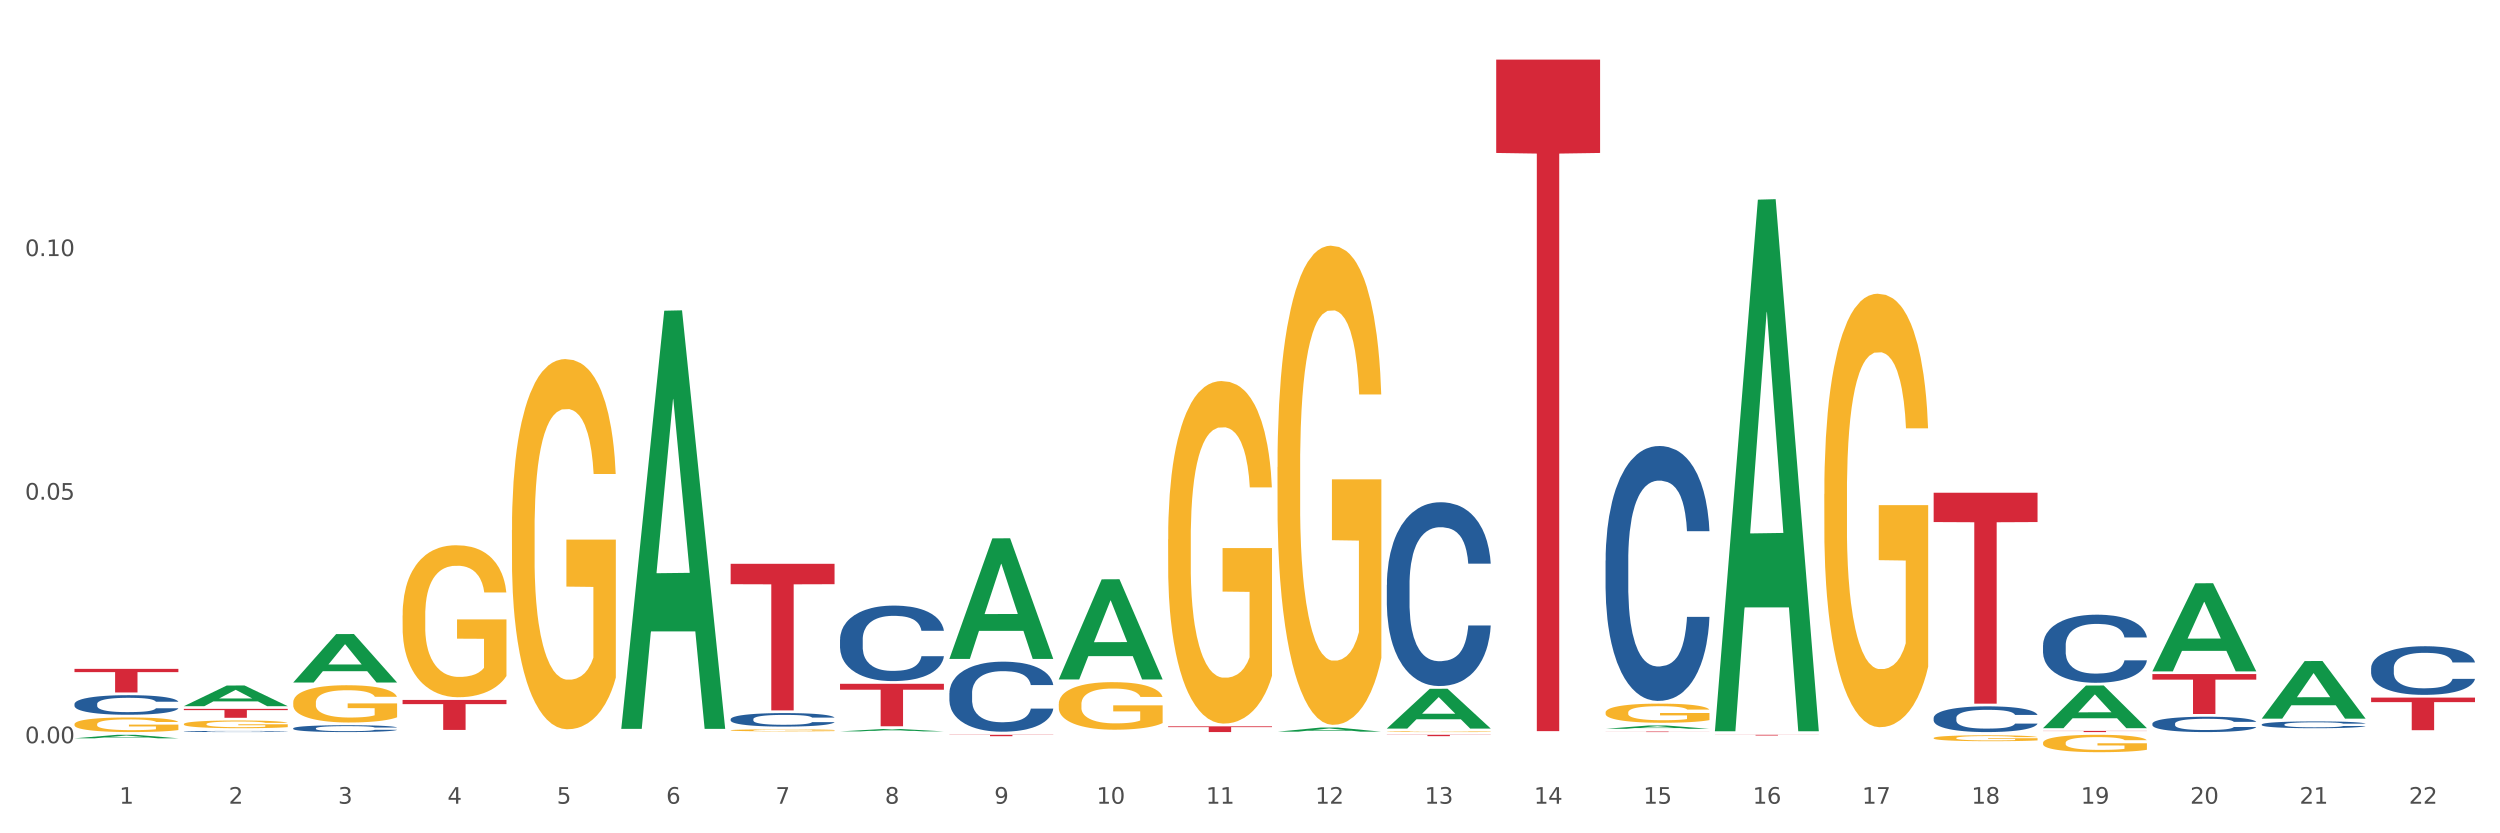 <?xml version="1.0" encoding="utf-8" standalone="no"?>
<!DOCTYPE svg PUBLIC "-//W3C//DTD SVG 1.1//EN"
  "http://www.w3.org/Graphics/SVG/1.1/DTD/svg11.dtd">
<svg xmlns:xlink="http://www.w3.org/1999/xlink" width="1080pt" height="360pt" viewBox="0 0 1080 360" xmlns="http://www.w3.org/2000/svg" version="1.1">
 <rect x="0" y="0" width="1080" height="360" fill="#333333" stroke="none"/>
 <defs>
  <style type="text/css">*{stroke-linejoin: round; stroke-linecap: butt}</style>
 </defs>
 <g id="figure_1">
  <g id="patch_1">
   <path d="M 0 360 
L 1080 360 
L 1080 0 
L 0 0 
z
" style="fill: #ffffff; stroke: #ffffff; stroke-linejoin: miter"/>
  </g>
  <g id="axes_1">
   <g id="matplotlib.axis_1">
    <g id="xtick_1">
     <g id="text_1">
      <!-- 1 -->
      <g style="fill: #4d4d4d" transform="translate(51.562 347.204) scale(0.096 -0.096)">
       <defs>
        <path id="DejaVuSans-31" d="M 794 531 
L 1825 531 
L 1825 4091 
L 703 3866 
L 703 4441 
L 1819 4666 
L 2450 4666 
L 2450 531 
L 3481 531 
L 3481 0 
L 794 0 
L 794 531 
z
" transform="scale(0.016)"/>
       </defs>
       <use xlink:href="#DejaVuSans-31"/>
      </g>
     </g>
    </g>
    <g id="xtick_2">
     <g id="text_2">
      <!-- 2 -->
      <g style="fill: #4d4d4d" transform="translate(98.807 347.204) scale(0.096 -0.096)">
       <defs>
        <path id="DejaVuSans-32" d="M 1228 531 
L 3431 531 
L 3431 0 
L 469 0 
L 469 531 
Q 828 903 1448 1529 
Q 2069 2156 2228 2338 
Q 2531 2678 2651 2914 
Q 2772 3150 2772 3378 
Q 2772 3750 2511 3984 
Q 2250 4219 1831 4219 
Q 1534 4219 1204 4116 
Q 875 4013 500 3803 
L 500 4441 
Q 881 4594 1212 4672 
Q 1544 4750 1819 4750 
Q 2544 4750 2975 4387 
Q 3406 4025 3406 3419 
Q 3406 3131 3298 2873 
Q 3191 2616 2906 2266 
Q 2828 2175 2409 1742 
Q 1991 1309 1228 531 
z
" transform="scale(0.016)"/>
       </defs>
       <use xlink:href="#DejaVuSans-32"/>
      </g>
     </g>
    </g>
    <g id="xtick_3">
     <g id="text_3">
      <!-- 3 -->
      <g style="fill: #4d4d4d" transform="translate(146.052 347.204) scale(0.096 -0.096)">
       <defs>
        <path id="DejaVuSans-33" d="M 2597 2516 
Q 3050 2419 3304 2112 
Q 3559 1806 3559 1356 
Q 3559 666 3084 287 
Q 2609 -91 1734 -91 
Q 1441 -91 1130 -33 
Q 819 25 488 141 
L 488 750 
Q 750 597 1062 519 
Q 1375 441 1716 441 
Q 2309 441 2620 675 
Q 2931 909 2931 1356 
Q 2931 1769 2642 2001 
Q 2353 2234 1838 2234 
L 1294 2234 
L 1294 2753 
L 1863 2753 
Q 2328 2753 2575 2939 
Q 2822 3125 2822 3475 
Q 2822 3834 2567 4026 
Q 2313 4219 1838 4219 
Q 1578 4219 1281 4162 
Q 984 4106 628 3988 
L 628 4550 
Q 988 4650 1302 4700 
Q 1616 4750 1894 4750 
Q 2613 4750 3031 4423 
Q 3450 4097 3450 3541 
Q 3450 3153 3228 2886 
Q 3006 2619 2597 2516 
z
" transform="scale(0.016)"/>
       </defs>
       <use xlink:href="#DejaVuSans-33"/>
      </g>
     </g>
    </g>
    <g id="xtick_4">
     <g id="text_4">
      <!-- 4 -->
      <g style="fill: #4d4d4d" transform="translate(193.297 347.204) scale(0.096 -0.096)">
       <defs>
        <path id="DejaVuSans-34" d="M 2419 4116 
L 825 1625 
L 2419 1625 
L 2419 4116 
z
M 2253 4666 
L 3047 4666 
L 3047 1625 
L 3713 1625 
L 3713 1100 
L 3047 1100 
L 3047 0 
L 2419 0 
L 2419 1100 
L 313 1100 
L 313 1709 
L 2253 4666 
z
" transform="scale(0.016)"/>
       </defs>
       <use xlink:href="#DejaVuSans-34"/>
      </g>
     </g>
    </g>
    <g id="xtick_5">
     <g id="text_5">
      <!-- 5 -->
      <g style="fill: #4d4d4d" transform="translate(240.542 347.204) scale(0.096 -0.096)">
       <defs>
        <path id="DejaVuSans-35" d="M 691 4666 
L 3169 4666 
L 3169 4134 
L 1269 4134 
L 1269 2991 
Q 1406 3038 1543 3061 
Q 1681 3084 1819 3084 
Q 2600 3084 3056 2656 
Q 3513 2228 3513 1497 
Q 3513 744 3044 326 
Q 2575 -91 1722 -91 
Q 1428 -91 1123 -41 
Q 819 9 494 109 
L 494 744 
Q 775 591 1075 516 
Q 1375 441 1709 441 
Q 2250 441 2565 725 
Q 2881 1009 2881 1497 
Q 2881 1984 2565 2268 
Q 2250 2553 1709 2553 
Q 1456 2553 1204 2497 
Q 953 2441 691 2322 
L 691 4666 
z
" transform="scale(0.016)"/>
       </defs>
       <use xlink:href="#DejaVuSans-35"/>
      </g>
     </g>
    </g>
    <g id="xtick_6">
     <g id="text_6">
      <!-- 6 -->
      <g style="fill: #4d4d4d" transform="translate(287.787 347.204) scale(0.096 -0.096)">
       <defs>
        <path id="DejaVuSans-36" d="M 2113 2584 
Q 1688 2584 1439 2293 
Q 1191 2003 1191 1497 
Q 1191 994 1439 701 
Q 1688 409 2113 409 
Q 2538 409 2786 701 
Q 3034 994 3034 1497 
Q 3034 2003 2786 2293 
Q 2538 2584 2113 2584 
z
M 3366 4563 
L 3366 3988 
Q 3128 4100 2886 4159 
Q 2644 4219 2406 4219 
Q 1781 4219 1451 3797 
Q 1122 3375 1075 2522 
Q 1259 2794 1537 2939 
Q 1816 3084 2150 3084 
Q 2853 3084 3261 2657 
Q 3669 2231 3669 1497 
Q 3669 778 3244 343 
Q 2819 -91 2113 -91 
Q 1303 -91 875 529 
Q 447 1150 447 2328 
Q 447 3434 972 4092 
Q 1497 4750 2381 4750 
Q 2619 4750 2861 4703 
Q 3103 4656 3366 4563 
z
" transform="scale(0.016)"/>
       </defs>
       <use xlink:href="#DejaVuSans-36"/>
      </g>
     </g>
    </g>
    <g id="xtick_7">
     <g id="text_7">
      <!-- 7 -->
      <g style="fill: #4d4d4d" transform="translate(335.032 347.204) scale(0.096 -0.096)">
       <defs>
        <path id="DejaVuSans-37" d="M 525 4666 
L 3525 4666 
L 3525 4397 
L 1831 0 
L 1172 0 
L 2766 4134 
L 525 4134 
L 525 4666 
z
" transform="scale(0.016)"/>
       </defs>
       <use xlink:href="#DejaVuSans-37"/>
      </g>
     </g>
    </g>
    <g id="xtick_8">
     <g id="text_8">
      <!-- 8 -->
      <g style="fill: #4d4d4d" transform="translate(382.276 347.204) scale(0.096 -0.096)">
       <defs>
        <path id="DejaVuSans-38" d="M 2034 2216 
Q 1584 2216 1326 1975 
Q 1069 1734 1069 1313 
Q 1069 891 1326 650 
Q 1584 409 2034 409 
Q 2484 409 2743 651 
Q 3003 894 3003 1313 
Q 3003 1734 2745 1975 
Q 2488 2216 2034 2216 
z
M 1403 2484 
Q 997 2584 770 2862 
Q 544 3141 544 3541 
Q 544 4100 942 4425 
Q 1341 4750 2034 4750 
Q 2731 4750 3128 4425 
Q 3525 4100 3525 3541 
Q 3525 3141 3298 2862 
Q 3072 2584 2669 2484 
Q 3125 2378 3379 2068 
Q 3634 1759 3634 1313 
Q 3634 634 3220 271 
Q 2806 -91 2034 -91 
Q 1263 -91 848 271 
Q 434 634 434 1313 
Q 434 1759 690 2068 
Q 947 2378 1403 2484 
z
M 1172 3481 
Q 1172 3119 1398 2916 
Q 1625 2713 2034 2713 
Q 2441 2713 2670 2916 
Q 2900 3119 2900 3481 
Q 2900 3844 2670 4047 
Q 2441 4250 2034 4250 
Q 1625 4250 1398 4047 
Q 1172 3844 1172 3481 
z
" transform="scale(0.016)"/>
       </defs>
       <use xlink:href="#DejaVuSans-38"/>
      </g>
     </g>
    </g>
    <g id="xtick_9">
     <g id="text_9">
      <!-- 9 -->
      <g style="fill: #4d4d4d" transform="translate(429.521 347.204) scale(0.096 -0.096)">
       <defs>
        <path id="DejaVuSans-39" d="M 703 97 
L 703 672 
Q 941 559 1184 500 
Q 1428 441 1663 441 
Q 2288 441 2617 861 
Q 2947 1281 2994 2138 
Q 2813 1869 2534 1725 
Q 2256 1581 1919 1581 
Q 1219 1581 811 2004 
Q 403 2428 403 3163 
Q 403 3881 828 4315 
Q 1253 4750 1959 4750 
Q 2769 4750 3195 4129 
Q 3622 3509 3622 2328 
Q 3622 1225 3098 567 
Q 2575 -91 1691 -91 
Q 1453 -91 1209 -44 
Q 966 3 703 97 
z
M 1959 2075 
Q 2384 2075 2632 2365 
Q 2881 2656 2881 3163 
Q 2881 3666 2632 3958 
Q 2384 4250 1959 4250 
Q 1534 4250 1286 3958 
Q 1038 3666 1038 3163 
Q 1038 2656 1286 2365 
Q 1534 2075 1959 2075 
z
" transform="scale(0.016)"/>
       </defs>
       <use xlink:href="#DejaVuSans-39"/>
      </g>
     </g>
    </g>
    <g id="xtick_10">
     <g id="text_10">
      <!-- 10 -->
      <g style="fill: #4d4d4d" transform="translate(473.712 347.204) scale(0.096 -0.096)">
       <defs>
        <path id="DejaVuSans-30" d="M 2034 4250 
Q 1547 4250 1301 3770 
Q 1056 3291 1056 2328 
Q 1056 1369 1301 889 
Q 1547 409 2034 409 
Q 2525 409 2770 889 
Q 3016 1369 3016 2328 
Q 3016 3291 2770 3770 
Q 2525 4250 2034 4250 
z
M 2034 4750 
Q 2819 4750 3233 4129 
Q 3647 3509 3647 2328 
Q 3647 1150 3233 529 
Q 2819 -91 2034 -91 
Q 1250 -91 836 529 
Q 422 1150 422 2328 
Q 422 3509 836 4129 
Q 1250 4750 2034 4750 
z
" transform="scale(0.016)"/>
       </defs>
       <use xlink:href="#DejaVuSans-31"/>
       <use xlink:href="#DejaVuSans-30" transform="translate(63.623 0)"/>
      </g>
     </g>
    </g>
    <g id="xtick_11">
     <g id="text_11">
      <!-- 11 -->
      <g style="fill: #4d4d4d" transform="translate(520.957 347.204) scale(0.096 -0.096)">
       <use xlink:href="#DejaVuSans-31"/>
       <use xlink:href="#DejaVuSans-31" transform="translate(63.623 0)"/>
      </g>
     </g>
    </g>
    <g id="xtick_12">
     <g id="text_12">
      <!-- 12 -->
      <g style="fill: #4d4d4d" transform="translate(568.202 347.204) scale(0.096 -0.096)">
       <use xlink:href="#DejaVuSans-31"/>
       <use xlink:href="#DejaVuSans-32" transform="translate(63.623 0)"/>
      </g>
     </g>
    </g>
    <g id="xtick_13">
     <g id="text_13">
      <!-- 13 -->
      <g style="fill: #4d4d4d" transform="translate(615.447 347.204) scale(0.096 -0.096)">
       <use xlink:href="#DejaVuSans-31"/>
       <use xlink:href="#DejaVuSans-33" transform="translate(63.623 0)"/>
      </g>
     </g>
    </g>
    <g id="xtick_14">
     <g id="text_14">
      <!-- 14 -->
      <g style="fill: #4d4d4d" transform="translate(662.692 347.204) scale(0.096 -0.096)">
       <use xlink:href="#DejaVuSans-31"/>
       <use xlink:href="#DejaVuSans-34" transform="translate(63.623 0)"/>
      </g>
     </g>
    </g>
    <g id="xtick_15">
     <g id="text_15">
      <!-- 15 -->
      <g style="fill: #4d4d4d" transform="translate(709.937 347.204) scale(0.096 -0.096)">
       <use xlink:href="#DejaVuSans-31"/>
       <use xlink:href="#DejaVuSans-35" transform="translate(63.623 0)"/>
      </g>
     </g>
    </g>
    <g id="xtick_16">
     <g id="text_16">
      <!-- 16 -->
      <g style="fill: #4d4d4d" transform="translate(757.181 347.204) scale(0.096 -0.096)">
       <use xlink:href="#DejaVuSans-31"/>
       <use xlink:href="#DejaVuSans-36" transform="translate(63.623 0)"/>
      </g>
     </g>
    </g>
    <g id="xtick_17">
     <g id="text_17">
      <!-- 17 -->
      <g style="fill: #4d4d4d" transform="translate(804.426 347.204) scale(0.096 -0.096)">
       <use xlink:href="#DejaVuSans-31"/>
       <use xlink:href="#DejaVuSans-37" transform="translate(63.623 0)"/>
      </g>
     </g>
    </g>
    <g id="xtick_18">
     <g id="text_18">
      <!-- 18 -->
      <g style="fill: #4d4d4d" transform="translate(851.671 347.204) scale(0.096 -0.096)">
       <use xlink:href="#DejaVuSans-31"/>
       <use xlink:href="#DejaVuSans-38" transform="translate(63.623 0)"/>
      </g>
     </g>
    </g>
    <g id="xtick_19">
     <g id="text_19">
      <!-- 19 -->
      <g style="fill: #4d4d4d" transform="translate(898.916 347.204) scale(0.096 -0.096)">
       <use xlink:href="#DejaVuSans-31"/>
       <use xlink:href="#DejaVuSans-39" transform="translate(63.623 0)"/>
      </g>
     </g>
    </g>
    <g id="xtick_20">
     <g id="text_20">
      <!-- 20 -->
      <g style="fill: #4d4d4d" transform="translate(946.161 347.204) scale(0.096 -0.096)">
       <use xlink:href="#DejaVuSans-32"/>
       <use xlink:href="#DejaVuSans-30" transform="translate(63.623 0)"/>
      </g>
     </g>
    </g>
    <g id="xtick_21">
     <g id="text_21">
      <!-- 21 -->
      <g style="fill: #4d4d4d" transform="translate(993.406 347.204) scale(0.096 -0.096)">
       <use xlink:href="#DejaVuSans-32"/>
       <use xlink:href="#DejaVuSans-31" transform="translate(63.623 0)"/>
      </g>
     </g>
    </g>
    <g id="xtick_22">
     <g id="text_22">
      <!-- 22 -->
      <g style="fill: #4d4d4d" transform="translate(1040.651 347.204) scale(0.096 -0.096)">
       <use xlink:href="#DejaVuSans-32"/>
       <use xlink:href="#DejaVuSans-32" transform="translate(63.623 0)"/>
      </g>
     </g>
    </g>
    <g id="xtick_23"/>
    <g id="xtick_24"/>
    <g id="xtick_25"/>
    <g id="xtick_26"/>
    <g id="xtick_27"/>
    <g id="xtick_28"/>
    <g id="xtick_29"/>
    <g id="xtick_30"/>
    <g id="xtick_31"/>
    <g id="xtick_32"/>
    <g id="xtick_33"/>
    <g id="xtick_34"/>
    <g id="xtick_35"/>
    <g id="xtick_36"/>
    <g id="xtick_37"/>
    <g id="xtick_38"/>
    <g id="xtick_39"/>
    <g id="xtick_40"/>
    <g id="xtick_41"/>
    <g id="xtick_42"/>
    <g id="xtick_43"/>
   </g>
   <g id="matplotlib.axis_2">
    <g id="ytick_1">
     <g id="text_23">
      <!-- 0.00 -->
      <g style="fill: #4d4d4d" transform="translate(10.8 321.073) scale(0.096 -0.096)">
       <defs>
        <path id="DejaVuSans-2e" d="M 684 794 
L 1344 794 
L 1344 0 
L 684 0 
L 684 794 
z
" transform="scale(0.016)"/>
       </defs>
       <use xlink:href="#DejaVuSans-30"/>
       <use xlink:href="#DejaVuSans-2e" transform="translate(63.623 0)"/>
       <use xlink:href="#DejaVuSans-30" transform="translate(95.41 0)"/>
       <use xlink:href="#DejaVuSans-30" transform="translate(159.033 0)"/>
      </g>
     </g>
    </g>
    <g id="ytick_2">
     <g id="text_24">
      <!-- 0.05 -->
      <g style="fill: #4d4d4d" transform="translate(10.8 215.851) scale(0.096 -0.096)">
       <use xlink:href="#DejaVuSans-30"/>
       <use xlink:href="#DejaVuSans-2e" transform="translate(63.623 0)"/>
       <use xlink:href="#DejaVuSans-30" transform="translate(95.41 0)"/>
       <use xlink:href="#DejaVuSans-35" transform="translate(159.033 0)"/>
      </g>
     </g>
    </g>
    <g id="ytick_3">
     <g id="text_25">
      <!-- 0.10 -->
      <g style="fill: #4d4d4d" transform="translate(10.8 110.63) scale(0.096 -0.096)">
       <use xlink:href="#DejaVuSans-30"/>
       <use xlink:href="#DejaVuSans-2e" transform="translate(63.623 0)"/>
       <use xlink:href="#DejaVuSans-31" transform="translate(95.41 0)"/>
       <use xlink:href="#DejaVuSans-30" transform="translate(159.033 0)"/>
      </g>
     </g>
    </g>
    <g id="ytick_4"/>
    <g id="ytick_5"/>
    <g id="ytick_6"/>
   </g>
   <g id="PolyCollection_1">
    <path d="M 32.175 318.944 
L 32.221 318.942 
L 50.73 317.427 
L 58.411 317.425 
L 77.058 318.947 
L 68.174 318.947 
L 64.148 318.592 
L 45.038 318.592 
L 44.899 318.598 
L 41.013 318.947 
L 32.175 318.947 
L 32.175 318.944 
L 47.444 318.381 
L 61.742 318.379 
L 54.663 317.75 
L 54.57 317.747 
L 54.478 317.751 
L 47.398 318.379 
L 47.444 318.381 
L 32.175 318.944 
z
" clip-path="url(#p1632428446)" style="fill: #109648"/>
    <path d="M 79.42 305.059 
L 79.466 305.05 
L 97.974 296.14 
L 105.655 296.132 
L 124.303 305.076 
L 115.419 305.076 
L 111.393 302.993 
L 92.283 302.993 
L 92.144 303.026 
L 88.258 305.076 
L 79.42 305.076 
L 79.42 305.059 
L 94.689 301.75 
L 108.987 301.742 
L 101.907 298.038 
L 101.815 298.021 
L 101.722 298.047 
L 94.643 301.742 
L 94.689 301.75 
L 79.42 305.059 
z
" clip-path="url(#p1632428446)" style="fill: #109648"/>
    <path d="M 835.338 318.828 
L 835.391 318.826 
L 835.391 318.742 
L 835.497 318.669 
L 836.027 318.494 
L 836.822 318.349 
L 837.404 318.272 
L 837.987 318.209 
L 838.676 318.146 
L 839.524 318.081 
L 841.061 317.985 
L 842.015 317.936 
L 843.18 317.885 
L 845.3 317.81 
L 846.837 317.768 
L 848.426 317.733 
L 851.023 317.691 
L 852.719 317.672 
L 854.52 317.658 
L 856.693 317.649 
L 858.336 317.647 
L 861.939 317.654 
L 865.012 317.675 
L 866.496 317.691 
L 868.404 317.719 
L 869.411 317.738 
L 871.053 317.775 
L 872.749 317.824 
L 873.915 317.866 
L 875.663 317.945 
L 876.988 318.025 
L 878.207 318.123 
L 878.843 318.191 
L 879.32 318.254 
L 879.744 318.326 
L 880.168 318.44 
L 870.629 318.44 
L 870.258 318.359 
L 869.675 318.282 
L 868.828 318.207 
L 868.086 318.16 
L 866.814 318.102 
L 865.648 318.065 
L 864.429 318.037 
L 862.946 318.013 
L 861.78 318.001 
L 860.137 317.992 
L 856.905 317.994 
L 854.732 318.013 
L 853.249 318.037 
L 852.295 318.058 
L 851.447 318.081 
L 850.493 318.114 
L 849.38 318.163 
L 848.585 318.207 
L 847.791 318.263 
L 847.155 318.319 
L 846.572 318.384 
L 846.095 318.454 
L 845.724 318.527 
L 845.406 318.616 
L 845.141 318.763 
L 845.141 319.083 
L 845.247 319.155 
L 845.512 319.251 
L 845.83 319.323 
L 846.36 319.409 
L 846.837 319.468 
L 847.738 319.552 
L 848.744 319.622 
L 849.539 319.666 
L 850.334 319.704 
L 851.712 319.755 
L 853.249 319.797 
L 854.573 319.823 
L 856.375 319.846 
L 857.594 319.855 
L 858.654 319.86 
L 861.25 319.86 
L 863.105 319.853 
L 865.171 319.837 
L 866.761 319.816 
L 868.086 319.79 
L 869.569 319.748 
L 870.523 319.708 
L 870.523 319.22 
L 858.865 319.218 
L 858.865 318.893 
L 880.221 318.893 
L 880.221 319.846 
L 879.32 319.895 
L 878.313 319.939 
L 877.253 319.979 
L 875.663 320.028 
L 873.756 320.075 
L 872.06 320.107 
L 870.258 320.136 
L 868.139 320.161 
L 865.383 320.185 
L 863.688 320.194 
L 861.568 320.201 
L 859.077 320.203 
L 856.905 320.199 
L 854.785 320.187 
L 852.56 320.166 
L 850.387 320.136 
L 848.744 320.105 
L 847.102 320.068 
L 845.353 320.019 
L 843.975 319.972 
L 842.915 319.93 
L 841.75 319.876 
L 840.478 319.806 
L 839.524 319.743 
L 838.676 319.678 
L 837.775 319.594 
L 837.14 319.521 
L 836.504 319.43 
L 836.133 319.363 
L 835.709 319.258 
L 835.391 319.111 
L 835.338 318.828 
z
" clip-path="url(#p1632428446)" style="fill: #f7b32b"/>
    <path d="M 882.583 320.902 
L 882.636 320.895 
L 882.636 320.648 
L 882.742 320.435 
L 883.272 319.92 
L 884.066 319.494 
L 884.649 319.267 
L 885.232 319.081 
L 885.921 318.896 
L 886.769 318.703 
L 888.306 318.422 
L 889.26 318.277 
L 890.425 318.126 
L 892.545 317.906 
L 894.082 317.783 
L 895.671 317.68 
L 898.268 317.556 
L 899.964 317.501 
L 901.765 317.46 
L 903.938 317.432 
L 905.58 317.425 
L 909.184 317.446 
L 912.257 317.508 
L 913.741 317.556 
L 915.649 317.638 
L 916.655 317.693 
L 918.298 317.803 
L 919.994 317.948 
L 921.16 318.071 
L 922.908 318.305 
L 924.233 318.538 
L 925.452 318.827 
L 926.088 319.026 
L 926.565 319.212 
L 926.988 319.425 
L 927.412 319.762 
L 917.874 319.762 
L 917.503 319.521 
L 916.92 319.294 
L 916.072 319.074 
L 915.331 318.937 
L 914.059 318.765 
L 912.893 318.655 
L 911.674 318.573 
L 910.191 318.504 
L 909.025 318.47 
L 907.382 318.442 
L 904.15 318.449 
L 901.977 318.504 
L 900.493 318.573 
L 899.54 318.635 
L 898.692 318.703 
L 897.738 318.8 
L 896.625 318.944 
L 895.83 319.074 
L 895.035 319.239 
L 894.4 319.404 
L 893.817 319.597 
L 893.34 319.803 
L 892.969 320.016 
L 892.651 320.277 
L 892.386 320.71 
L 892.386 321.651 
L 892.492 321.864 
L 892.757 322.146 
L 893.075 322.359 
L 893.605 322.613 
L 894.082 322.785 
L 894.982 323.032 
L 895.989 323.239 
L 896.784 323.369 
L 897.579 323.479 
L 898.957 323.63 
L 900.493 323.754 
L 901.818 323.829 
L 903.62 323.898 
L 904.839 323.926 
L 905.898 323.939 
L 908.495 323.939 
L 910.35 323.919 
L 912.416 323.871 
L 914.006 323.809 
L 915.331 323.733 
L 916.814 323.61 
L 917.768 323.493 
L 917.768 322.057 
L 906.11 322.05 
L 906.11 321.095 
L 927.465 321.095 
L 927.465 323.898 
L 926.565 324.042 
L 925.558 324.173 
L 924.498 324.29 
L 922.908 324.434 
L 921.001 324.572 
L 919.305 324.668 
L 917.503 324.75 
L 915.384 324.826 
L 912.628 324.895 
L 910.932 324.922 
L 908.813 324.943 
L 906.322 324.95 
L 904.15 324.936 
L 902.03 324.901 
L 899.805 324.84 
L 897.632 324.75 
L 895.989 324.661 
L 894.347 324.551 
L 892.598 324.407 
L 891.22 324.269 
L 890.16 324.146 
L 888.995 323.987 
L 887.723 323.781 
L 886.769 323.596 
L 885.921 323.403 
L 885.02 323.156 
L 884.384 322.943 
L 883.749 322.675 
L 883.378 322.476 
L 882.954 322.167 
L 882.636 321.734 
L 882.583 320.902 
z
" clip-path="url(#p1632428446)" style="fill: #f7b32b"/>
    <path d="M 693.603 307.791 
L 693.656 307.783 
L 693.656 307.511 
L 693.762 307.277 
L 694.292 306.71 
L 695.087 306.242 
L 695.67 305.992 
L 696.253 305.788 
L 696.942 305.584 
L 697.789 305.373 
L 699.326 305.063 
L 700.28 304.904 
L 701.446 304.738 
L 703.565 304.496 
L 705.102 304.36 
L 706.692 304.247 
L 709.288 304.111 
L 710.984 304.051 
L 712.786 304.005 
L 714.958 303.975 
L 716.601 303.967 
L 720.204 303.99 
L 723.278 304.058 
L 724.761 304.111 
L 726.669 304.202 
L 727.676 304.262 
L 729.319 304.383 
L 731.014 304.542 
L 732.18 304.678 
L 733.929 304.935 
L 735.253 305.192 
L 736.472 305.509 
L 737.108 305.728 
L 737.585 305.932 
L 738.009 306.166 
L 738.433 306.536 
L 728.895 306.536 
L 728.524 306.272 
L 727.941 306.023 
L 727.093 305.781 
L 726.351 305.63 
L 725.079 305.441 
L 723.914 305.32 
L 722.695 305.229 
L 721.211 305.154 
L 720.045 305.116 
L 718.403 305.086 
L 715.17 305.093 
L 712.998 305.154 
L 711.514 305.229 
L 710.56 305.297 
L 709.712 305.373 
L 708.758 305.479 
L 707.646 305.637 
L 706.851 305.781 
L 706.056 305.962 
L 705.42 306.144 
L 704.837 306.355 
L 704.36 306.582 
L 703.989 306.816 
L 703.671 307.103 
L 703.406 307.579 
L 703.406 308.614 
L 703.512 308.849 
L 703.777 309.158 
L 704.095 309.393 
L 704.625 309.672 
L 705.102 309.861 
L 706.003 310.133 
L 707.01 310.36 
L 707.805 310.503 
L 708.599 310.624 
L 709.977 310.79 
L 711.514 310.926 
L 712.839 311.01 
L 714.64 311.085 
L 715.859 311.115 
L 716.919 311.13 
L 719.515 311.13 
L 721.37 311.108 
L 723.437 311.055 
L 725.026 310.987 
L 726.351 310.904 
L 727.835 310.768 
L 728.789 310.639 
L 728.789 309.06 
L 717.131 309.053 
L 717.131 308.002 
L 738.486 308.002 
L 738.486 311.085 
L 737.585 311.244 
L 736.578 311.387 
L 735.518 311.516 
L 733.929 311.674 
L 732.021 311.826 
L 730.325 311.931 
L 728.524 312.022 
L 726.404 312.105 
L 723.649 312.181 
L 721.953 312.211 
L 719.833 312.234 
L 717.343 312.241 
L 715.17 312.226 
L 713.051 312.188 
L 710.825 312.12 
L 708.652 312.022 
L 707.01 311.924 
L 705.367 311.803 
L 703.618 311.644 
L 702.241 311.493 
L 701.181 311.357 
L 700.015 311.183 
L 698.743 310.957 
L 697.789 310.753 
L 696.942 310.541 
L 696.041 310.269 
L 695.405 310.035 
L 694.769 309.74 
L 694.398 309.521 
L 693.974 309.181 
L 693.656 308.705 
L 693.603 307.791 
z
" clip-path="url(#p1632428446)" style="fill: #f7b32b"/>
    <path d="M 788.093 213.422 
L 788.146 213.251 
L 788.146 207.094 
L 788.252 201.792 
L 788.782 188.965 
L 789.577 178.361 
L 790.16 172.717 
L 790.743 168.099 
L 791.431 163.481 
L 792.279 158.692 
L 793.816 151.68 
L 794.77 148.089 
L 795.936 144.326 
L 798.055 138.853 
L 799.592 135.774 
L 801.182 133.209 
L 803.778 130.13 
L 805.474 128.762 
L 807.275 127.736 
L 809.448 127.052 
L 811.091 126.881 
L 814.694 127.394 
L 817.767 128.933 
L 819.251 130.13 
L 821.159 132.183 
L 822.166 133.551 
L 823.808 136.288 
L 825.504 139.879 
L 826.67 142.958 
L 828.418 148.773 
L 829.743 154.588 
L 830.962 161.771 
L 831.598 166.731 
L 832.075 171.349 
L 832.499 176.651 
L 832.923 185.031 
L 823.384 185.031 
L 823.013 179.045 
L 822.431 173.401 
L 821.583 167.928 
L 820.841 164.507 
L 819.569 160.232 
L 818.403 157.495 
L 817.185 155.443 
L 815.701 153.733 
L 814.535 152.877 
L 812.892 152.193 
L 809.66 152.364 
L 807.487 153.733 
L 806.004 155.443 
L 805.05 156.982 
L 804.202 158.692 
L 803.248 161.087 
L 802.135 164.679 
L 801.341 167.928 
L 800.546 172.033 
L 799.91 176.138 
L 799.327 180.926 
L 798.85 186.057 
L 798.479 191.359 
L 798.161 197.858 
L 797.896 208.633 
L 797.896 232.064 
L 798.002 237.366 
L 798.267 244.378 
L 798.585 249.68 
L 799.115 256.008 
L 799.592 260.284 
L 800.493 266.441 
L 801.499 271.572 
L 802.294 274.822 
L 803.089 277.558 
L 804.467 281.321 
L 806.004 284.399 
L 807.328 286.281 
L 809.13 287.991 
L 810.349 288.675 
L 811.409 289.017 
L 814.005 289.017 
L 815.86 288.504 
L 817.926 287.307 
L 819.516 285.768 
L 820.841 283.886 
L 822.325 280.808 
L 823.278 277.9 
L 823.278 242.155 
L 811.621 241.984 
L 811.621 218.211 
L 832.976 218.211 
L 832.976 287.991 
L 832.075 291.583 
L 831.068 294.832 
L 830.008 297.74 
L 828.418 301.331 
L 826.511 304.752 
L 824.815 307.146 
L 823.013 309.199 
L 820.894 311.08 
L 818.138 312.79 
L 816.443 313.475 
L 814.323 313.988 
L 811.833 314.159 
L 809.66 313.817 
L 807.54 312.961 
L 805.315 311.422 
L 803.142 309.199 
L 801.499 306.975 
L 799.857 304.239 
L 798.108 300.647 
L 796.73 297.227 
L 795.671 294.148 
L 794.505 290.214 
L 793.233 285.084 
L 792.279 280.466 
L 791.431 275.677 
L 790.531 269.52 
L 789.895 264.218 
L 789.259 257.548 
L 788.888 252.588 
L 788.464 244.892 
L 788.146 234.117 
L 788.093 213.422 
z
" clip-path="url(#p1632428446)" style="fill: #f7b32b"/>
    <path d="M 32.175 288.94 
L 77.058 288.94 
L 77.058 290.358 
L 59.402 290.367 
L 59.402 299.143 
L 49.724 299.143 
L 49.724 290.367 
L 32.175 290.358 
L 32.175 288.949 
L 32.175 288.94 
z
" clip-path="url(#p1632428446)" style="fill: #d62839"/>
    <path d="M 79.42 306.242 
L 124.303 306.242 
L 124.303 306.775 
L 106.647 306.779 
L 106.647 310.079 
L 96.969 310.079 
L 96.969 306.779 
L 79.42 306.775 
L 79.42 306.246 
L 79.42 306.242 
z
" clip-path="url(#p1632428446)" style="fill: #d62839"/>
    <path d="M 929.828 289.968 
L 929.874 289.932 
L 948.382 251.978 
L 956.063 251.942 
L 974.71 290.039 
L 965.826 290.039 
L 961.801 281.168 
L 942.691 281.168 
L 942.552 281.311 
L 938.665 290.039 
L 929.828 290.039 
L 929.828 289.968 
L 945.097 275.874 
L 959.395 275.838 
L 952.315 260.063 
L 952.223 259.991 
L 952.13 260.098 
L 945.051 275.838 
L 945.097 275.874 
L 929.828 289.968 
z
" clip-path="url(#p1632428446)" style="fill: #109648"/>
    <path d="M 977.072 310.43 
L 977.119 310.406 
L 995.627 285.575 
L 1003.308 285.551 
L 1021.955 310.477 
L 1013.071 310.477 
L 1009.046 304.672 
L 989.936 304.672 
L 989.797 304.766 
L 985.91 310.477 
L 977.072 310.477 
L 977.072 310.43 
L 992.342 301.209 
L 1006.64 301.185 
L 999.56 290.864 
L 999.468 290.817 
L 999.375 290.888 
L 992.296 301.185 
L 992.342 301.209 
L 977.072 310.43 
z
" clip-path="url(#p1632428446)" style="fill: #109648"/>
    <path d="M 599.113 316.07 
L 599.166 316.07 
L 599.166 316.059 
L 599.272 316.049 
L 599.802 316.025 
L 600.597 316.005 
L 601.18 315.994 
L 601.763 315.986 
L 602.452 315.977 
L 603.3 315.968 
L 604.836 315.955 
L 605.79 315.948 
L 606.956 315.941 
L 609.076 315.931 
L 610.612 315.925 
L 612.202 315.921 
L 614.799 315.915 
L 616.494 315.912 
L 618.296 315.91 
L 620.469 315.909 
L 622.111 315.909 
L 625.715 315.91 
L 628.788 315.913 
L 630.272 315.915 
L 632.179 315.919 
L 633.186 315.921 
L 634.829 315.926 
L 636.525 315.933 
L 637.69 315.939 
L 639.439 315.95 
L 640.764 315.96 
L 641.983 315.974 
L 642.618 315.983 
L 643.095 315.992 
L 643.519 316.002 
L 643.943 316.017 
L 634.405 316.017 
L 634.034 316.006 
L 633.451 315.996 
L 632.603 315.985 
L 631.861 315.979 
L 630.59 315.971 
L 629.424 315.966 
L 628.205 315.962 
L 626.721 315.959 
L 625.556 315.957 
L 623.913 315.956 
L 620.68 315.956 
L 618.508 315.959 
L 617.024 315.962 
L 616.07 315.965 
L 615.222 315.968 
L 614.269 315.973 
L 613.156 315.979 
L 612.361 315.985 
L 611.566 315.993 
L 610.93 316.001 
L 610.347 316.01 
L 609.87 316.019 
L 609.5 316.029 
L 609.182 316.041 
L 608.917 316.061 
L 608.917 316.105 
L 609.023 316.115 
L 609.288 316.128 
L 609.606 316.138 
L 610.135 316.15 
L 610.612 316.158 
L 611.513 316.169 
L 612.52 316.179 
L 613.315 316.185 
L 614.11 316.19 
L 615.487 316.197 
L 617.024 316.203 
L 618.349 316.207 
L 620.151 316.21 
L 621.369 316.211 
L 622.429 316.212 
L 625.026 316.212 
L 626.88 316.211 
L 628.947 316.208 
L 630.537 316.206 
L 631.861 316.202 
L 633.345 316.196 
L 634.299 316.191 
L 634.299 316.124 
L 622.641 316.124 
L 622.641 316.079 
L 643.996 316.079 
L 643.996 316.21 
L 643.095 316.216 
L 642.088 316.223 
L 641.029 316.228 
L 639.439 316.235 
L 637.531 316.241 
L 635.836 316.246 
L 634.034 316.249 
L 631.914 316.253 
L 629.159 316.256 
L 627.463 316.257 
L 625.344 316.258 
L 622.853 316.259 
L 620.68 316.258 
L 618.561 316.256 
L 616.335 316.253 
L 614.163 316.249 
L 612.52 316.245 
L 610.877 316.24 
L 609.129 316.233 
L 607.751 316.227 
L 606.691 316.221 
L 605.525 316.214 
L 604.254 316.204 
L 603.3 316.196 
L 602.452 316.187 
L 601.551 316.175 
L 600.915 316.165 
L 600.279 316.153 
L 599.908 316.144 
L 599.484 316.129 
L 599.166 316.109 
L 599.113 316.07 
z
" clip-path="url(#p1632428446)" style="fill: #f7b32b"/>
    <path d="M 551.869 201.786 
L 551.922 201.597 
L 551.922 194.791 
L 552.028 188.93 
L 552.557 174.751 
L 553.352 163.029 
L 553.935 156.79 
L 554.518 151.686 
L 555.207 146.581 
L 556.055 141.288 
L 557.592 133.537 
L 558.545 129.566 
L 559.711 125.407 
L 561.831 119.357 
L 563.367 115.954 
L 564.957 113.118 
L 567.554 109.715 
L 569.249 108.203 
L 571.051 107.069 
L 573.224 106.312 
L 574.866 106.123 
L 578.47 106.691 
L 581.543 108.392 
L 583.027 109.715 
L 584.934 111.984 
L 585.941 113.497 
L 587.584 116.521 
L 589.28 120.492 
L 590.445 123.895 
L 592.194 130.323 
L 593.519 136.75 
L 594.738 144.691 
L 595.374 150.173 
L 595.85 155.278 
L 596.274 161.139 
L 596.698 170.402 
L 587.16 170.402 
L 586.789 163.786 
L 586.206 157.547 
L 585.358 151.497 
L 584.617 147.716 
L 583.345 142.989 
L 582.179 139.964 
L 580.96 137.696 
L 579.476 135.805 
L 578.311 134.86 
L 576.668 134.104 
L 573.436 134.293 
L 571.263 135.805 
L 569.779 137.696 
L 568.825 139.397 
L 567.978 141.288 
L 567.024 143.935 
L 565.911 147.905 
L 565.116 151.497 
L 564.321 156.034 
L 563.685 160.572 
L 563.103 165.865 
L 562.626 171.537 
L 562.255 177.398 
L 561.937 184.582 
L 561.672 196.492 
L 561.672 222.393 
L 561.778 228.254 
L 562.043 236.005 
L 562.361 241.866 
L 562.891 248.861 
L 563.367 253.587 
L 564.268 260.393 
L 565.275 266.065 
L 566.07 269.657 
L 566.865 272.682 
L 568.243 276.841 
L 569.779 280.244 
L 571.104 282.324 
L 572.906 284.214 
L 574.124 284.971 
L 575.184 285.349 
L 577.781 285.349 
L 579.635 284.781 
L 581.702 283.458 
L 583.292 281.757 
L 584.617 279.677 
L 586.1 276.274 
L 587.054 273.06 
L 587.054 233.547 
L 575.396 233.358 
L 575.396 207.079 
L 596.751 207.079 
L 596.751 284.214 
L 595.85 288.184 
L 594.844 291.777 
L 593.784 294.991 
L 592.194 298.961 
L 590.286 302.742 
L 588.591 305.389 
L 586.789 307.657 
L 584.67 309.737 
L 581.914 311.627 
L 580.218 312.384 
L 578.099 312.951 
L 575.608 313.14 
L 573.436 312.762 
L 571.316 311.817 
L 569.09 310.115 
L 566.918 307.657 
L 565.275 305.2 
L 563.632 302.175 
L 561.884 298.204 
L 560.506 294.423 
L 559.446 291.02 
L 558.28 286.672 
L 557.009 281 
L 556.055 275.896 
L 555.207 270.602 
L 554.306 263.796 
L 553.67 257.936 
L 553.034 250.562 
L 552.663 245.08 
L 552.24 236.572 
L 551.922 224.662 
L 551.869 201.786 
z
" clip-path="url(#p1632428446)" style="fill: #f7b32b"/>
    <path d="M 457.379 304.184 
L 457.432 304.165 
L 457.432 303.489 
L 457.538 302.907 
L 458.068 301.5 
L 458.863 300.336 
L 459.445 299.716 
L 460.028 299.209 
L 460.717 298.702 
L 461.565 298.177 
L 463.102 297.407 
L 464.056 297.013 
L 465.221 296.6 
L 467.341 295.999 
L 468.878 295.661 
L 470.467 295.38 
L 473.064 295.042 
L 474.76 294.892 
L 476.561 294.779 
L 478.734 294.704 
L 480.377 294.685 
L 483.98 294.741 
L 487.053 294.91 
L 488.537 295.042 
L 490.445 295.267 
L 491.452 295.417 
L 493.094 295.718 
L 494.79 296.112 
L 495.956 296.45 
L 497.704 297.088 
L 499.029 297.726 
L 500.248 298.515 
L 500.884 299.059 
L 501.361 299.566 
L 501.785 300.148 
L 502.209 301.068 
L 492.67 301.068 
L 492.299 300.411 
L 491.716 299.791 
L 490.869 299.191 
L 490.127 298.815 
L 488.855 298.346 
L 487.689 298.045 
L 486.47 297.82 
L 484.987 297.632 
L 483.821 297.539 
L 482.178 297.463 
L 478.946 297.482 
L 476.773 297.632 
L 475.29 297.82 
L 474.336 297.989 
L 473.488 298.177 
L 472.534 298.44 
L 471.421 298.834 
L 470.626 299.191 
L 469.832 299.641 
L 469.196 300.092 
L 468.613 300.617 
L 468.136 301.18 
L 467.765 301.762 
L 467.447 302.476 
L 467.182 303.658 
L 467.182 306.23 
L 467.288 306.812 
L 467.553 307.582 
L 467.871 308.164 
L 468.401 308.858 
L 468.878 309.328 
L 469.779 310.003 
L 470.785 310.567 
L 471.58 310.923 
L 472.375 311.224 
L 473.753 311.637 
L 475.29 311.975 
L 476.614 312.181 
L 478.416 312.369 
L 479.635 312.444 
L 480.695 312.481 
L 483.291 312.481 
L 485.146 312.425 
L 487.212 312.294 
L 488.802 312.125 
L 490.127 311.918 
L 491.61 311.58 
L 492.564 311.261 
L 492.564 307.338 
L 480.906 307.319 
L 480.906 304.71 
L 502.262 304.71 
L 502.262 312.369 
L 501.361 312.763 
L 500.354 313.12 
L 499.294 313.439 
L 497.704 313.833 
L 495.797 314.208 
L 494.101 314.471 
L 492.299 314.697 
L 490.18 314.903 
L 487.424 315.091 
L 485.729 315.166 
L 483.609 315.222 
L 481.118 315.241 
L 478.946 315.203 
L 476.826 315.11 
L 474.601 314.941 
L 472.428 314.697 
L 470.785 314.452 
L 469.143 314.152 
L 467.394 313.758 
L 466.016 313.382 
L 464.956 313.045 
L 463.791 312.613 
L 462.519 312.05 
L 461.565 311.543 
L 460.717 311.017 
L 459.816 310.341 
L 459.181 309.759 
L 458.545 309.027 
L 458.174 308.483 
L 457.75 307.638 
L 457.432 306.455 
L 457.379 304.184 
z
" clip-path="url(#p1632428446)" style="fill: #f7b32b"/>
    <path d="M 504.624 232.991 
L 504.677 232.856 
L 504.677 227.991 
L 504.783 223.801 
L 505.313 213.664 
L 506.107 205.285 
L 506.69 200.825 
L 507.273 197.176 
L 507.962 193.527 
L 508.81 189.742 
L 510.347 184.201 
L 511.301 181.363 
L 512.466 178.389 
L 514.586 174.065 
L 516.123 171.632 
L 517.712 169.605 
L 520.309 167.172 
L 522.005 166.091 
L 523.806 165.28 
L 525.979 164.739 
L 527.621 164.604 
L 531.225 165.009 
L 534.298 166.226 
L 535.782 167.172 
L 537.69 168.794 
L 538.696 169.875 
L 540.339 172.037 
L 542.035 174.875 
L 543.201 177.308 
L 544.949 181.903 
L 546.274 186.499 
L 547.493 192.175 
L 548.129 196.094 
L 548.606 199.744 
L 549.029 203.933 
L 549.453 210.556 
L 539.915 210.556 
L 539.544 205.825 
L 538.961 201.365 
L 538.114 197.041 
L 537.372 194.337 
L 536.1 190.959 
L 534.934 188.796 
L 533.715 187.174 
L 532.232 185.823 
L 531.066 185.147 
L 529.423 184.606 
L 526.191 184.742 
L 524.018 185.823 
L 522.534 187.174 
L 521.581 188.391 
L 520.733 189.742 
L 519.779 191.634 
L 518.666 194.473 
L 517.871 197.041 
L 517.076 200.284 
L 516.441 203.528 
L 515.858 207.312 
L 515.381 211.367 
L 515.01 215.556 
L 514.692 220.692 
L 514.427 229.207 
L 514.427 247.723 
L 514.533 251.913 
L 514.798 257.454 
L 515.116 261.644 
L 515.646 266.644 
L 516.123 270.023 
L 517.023 274.889 
L 518.03 278.943 
L 518.825 281.511 
L 519.62 283.674 
L 520.998 286.647 
L 522.534 289.08 
L 523.859 290.566 
L 525.661 291.918 
L 526.88 292.458 
L 527.939 292.729 
L 530.536 292.729 
L 532.391 292.323 
L 534.457 291.377 
L 536.047 290.161 
L 537.372 288.674 
L 538.855 286.241 
L 539.809 283.944 
L 539.809 255.697 
L 528.151 255.562 
L 528.151 236.776 
L 549.506 236.776 
L 549.506 291.918 
L 548.606 294.756 
L 547.599 297.324 
L 546.539 299.622 
L 544.949 302.46 
L 543.042 305.163 
L 541.346 307.055 
L 539.544 308.677 
L 537.425 310.164 
L 534.669 311.515 
L 532.973 312.056 
L 530.854 312.461 
L 528.363 312.596 
L 526.191 312.326 
L 524.071 311.65 
L 521.846 310.434 
L 519.673 308.677 
L 518.03 306.92 
L 516.388 304.757 
L 514.639 301.919 
L 513.261 299.216 
L 512.201 296.783 
L 511.036 293.675 
L 509.764 289.62 
L 508.81 285.971 
L 507.962 282.187 
L 507.061 277.321 
L 506.425 273.132 
L 505.79 267.861 
L 505.419 263.941 
L 504.995 257.859 
L 504.677 249.345 
L 504.624 232.991 
z
" clip-path="url(#p1632428446)" style="fill: #f7b32b"/>
    <path d="M 410.134 317.425 
L 455.017 317.425 
L 455.017 317.51 
L 437.361 317.511 
L 437.361 318.035 
L 427.683 318.035 
L 427.683 317.511 
L 410.134 317.51 
L 410.134 317.426 
L 410.134 317.425 
z
" clip-path="url(#p1632428446)" style="fill: #d62839"/>
    <path d="M 362.889 295.4 
L 407.772 295.4 
L 407.772 297.951 
L 390.117 297.968 
L 390.117 313.758 
L 380.438 313.758 
L 380.438 297.968 
L 362.889 297.951 
L 362.889 295.417 
L 362.889 295.4 
z
" clip-path="url(#p1632428446)" style="fill: #d62839"/>
    <path d="M 126.665 303.46 
L 126.718 303.446 
L 126.718 302.916 
L 126.824 302.46 
L 127.354 301.357 
L 128.148 300.445 
L 128.731 299.959 
L 129.314 299.562 
L 130.003 299.165 
L 130.851 298.753 
L 132.388 298.15 
L 133.342 297.841 
L 134.507 297.518 
L 136.627 297.047 
L 138.164 296.782 
L 139.753 296.562 
L 142.35 296.297 
L 144.046 296.179 
L 145.847 296.091 
L 148.02 296.032 
L 149.662 296.017 
L 153.266 296.062 
L 156.339 296.194 
L 157.823 296.297 
L 159.731 296.473 
L 160.737 296.591 
L 162.38 296.826 
L 164.076 297.135 
L 165.242 297.4 
L 166.99 297.9 
L 168.315 298.4 
L 169.534 299.018 
L 170.17 299.445 
L 170.647 299.842 
L 171.07 300.298 
L 171.494 301.019 
L 161.956 301.019 
L 161.585 300.504 
L 161.002 300.018 
L 160.155 299.548 
L 159.413 299.253 
L 158.141 298.886 
L 156.975 298.65 
L 155.756 298.474 
L 154.273 298.327 
L 153.107 298.253 
L 151.464 298.194 
L 148.232 298.209 
L 146.059 298.327 
L 144.575 298.474 
L 143.622 298.606 
L 142.774 298.753 
L 141.82 298.959 
L 140.707 299.268 
L 139.912 299.548 
L 139.117 299.901 
L 138.482 300.254 
L 137.899 300.666 
L 137.422 301.107 
L 137.051 301.563 
L 136.733 302.122 
L 136.468 303.048 
L 136.468 305.063 
L 136.574 305.519 
L 136.839 306.123 
L 137.157 306.579 
L 137.687 307.123 
L 138.164 307.49 
L 139.064 308.02 
L 140.071 308.461 
L 140.866 308.741 
L 141.661 308.976 
L 143.039 309.3 
L 144.575 309.564 
L 145.9 309.726 
L 147.702 309.873 
L 148.921 309.932 
L 149.98 309.962 
L 152.577 309.962 
L 154.432 309.917 
L 156.498 309.814 
L 158.088 309.682 
L 159.413 309.52 
L 160.896 309.256 
L 161.85 309.005 
L 161.85 305.931 
L 150.192 305.917 
L 150.192 303.872 
L 171.547 303.872 
L 171.547 309.873 
L 170.647 310.182 
L 169.64 310.462 
L 168.58 310.712 
L 166.99 311.021 
L 165.083 311.315 
L 163.387 311.521 
L 161.585 311.697 
L 159.466 311.859 
L 156.71 312.006 
L 155.014 312.065 
L 152.895 312.109 
L 150.404 312.124 
L 148.232 312.094 
L 146.112 312.021 
L 143.887 311.888 
L 141.714 311.697 
L 140.071 311.506 
L 138.429 311.271 
L 136.68 310.962 
L 135.302 310.668 
L 134.242 310.403 
L 133.077 310.065 
L 131.805 309.623 
L 130.851 309.226 
L 130.003 308.814 
L 129.102 308.285 
L 128.466 307.829 
L 127.831 307.255 
L 127.46 306.829 
L 127.036 306.167 
L 126.718 305.24 
L 126.665 303.46 
z
" clip-path="url(#p1632428446)" style="fill: #f7b32b"/>
    <path d="M 173.91 265.889 
L 173.963 265.83 
L 173.963 263.671 
L 174.069 261.812 
L 174.598 257.314 
L 175.393 253.596 
L 175.976 251.617 
L 176.559 249.998 
L 177.248 248.378 
L 178.096 246.699 
L 179.633 244.24 
L 180.586 242.981 
L 181.752 241.662 
L 183.872 239.743 
L 185.408 238.663 
L 186.998 237.764 
L 189.595 236.684 
L 191.29 236.204 
L 193.092 235.845 
L 195.265 235.605 
L 196.907 235.545 
L 200.511 235.725 
L 203.584 236.264 
L 205.068 236.684 
L 206.975 237.404 
L 207.982 237.884 
L 209.625 238.843 
L 211.321 240.103 
L 212.486 241.182 
L 214.235 243.221 
L 215.56 245.26 
L 216.779 247.779 
L 217.415 249.518 
L 217.891 251.137 
L 218.315 252.996 
L 218.739 255.935 
L 209.201 255.935 
L 208.83 253.836 
L 208.247 251.857 
L 207.399 249.938 
L 206.658 248.738 
L 205.386 247.239 
L 204.22 246.279 
L 203.001 245.56 
L 201.517 244.96 
L 200.352 244.66 
L 198.709 244.42 
L 195.477 244.48 
L 193.304 244.96 
L 191.82 245.56 
L 190.866 246.099 
L 190.019 246.699 
L 189.065 247.539 
L 187.952 248.798 
L 187.157 249.938 
L 186.362 251.377 
L 185.726 252.816 
L 185.144 254.495 
L 184.667 256.294 
L 184.296 258.153 
L 183.978 260.432 
L 183.713 264.21 
L 183.713 272.426 
L 183.819 274.285 
L 184.084 276.744 
L 184.402 278.603 
L 184.932 280.822 
L 185.408 282.321 
L 186.309 284.48 
L 187.316 286.279 
L 188.111 287.419 
L 188.906 288.378 
L 190.284 289.697 
L 191.82 290.777 
L 193.145 291.437 
L 194.947 292.036 
L 196.165 292.276 
L 197.225 292.396 
L 199.822 292.396 
L 201.676 292.216 
L 203.743 291.796 
L 205.333 291.257 
L 206.658 290.597 
L 208.141 289.518 
L 209.095 288.498 
L 209.095 275.964 
L 197.437 275.904 
L 197.437 267.569 
L 218.792 267.569 
L 218.792 292.036 
L 217.891 293.296 
L 216.885 294.435 
L 215.825 295.455 
L 214.235 296.714 
L 212.327 297.913 
L 210.632 298.753 
L 208.83 299.473 
L 206.711 300.132 
L 203.955 300.732 
L 202.259 300.972 
L 200.14 301.152 
L 197.649 301.212 
L 195.477 301.092 
L 193.357 300.792 
L 191.131 300.252 
L 188.959 299.473 
L 187.316 298.693 
L 185.673 297.733 
L 183.925 296.474 
L 182.547 295.275 
L 181.487 294.195 
L 180.321 292.816 
L 179.05 291.017 
L 178.096 289.398 
L 177.248 287.718 
L 176.347 285.56 
L 175.711 283.7 
L 175.075 281.362 
L 174.704 279.623 
L 174.281 276.924 
L 173.963 273.146 
L 173.91 265.889 
z
" clip-path="url(#p1632428446)" style="fill: #f7b32b"/>
    <path d="M 126.665 294.811 
L 126.711 294.792 
L 145.219 273.918 
L 152.9 273.898 
L 171.547 294.851 
L 162.663 294.851 
L 158.638 289.972 
L 139.528 289.972 
L 139.389 290.05 
L 135.502 294.851 
L 126.665 294.851 
L 126.665 294.811 
L 141.934 287.06 
L 156.232 287.04 
L 149.152 278.364 
L 149.06 278.325 
L 148.967 278.384 
L 141.888 287.04 
L 141.934 287.06 
L 126.665 294.811 
z
" clip-path="url(#p1632428446)" style="fill: #109648"/>
    <path d="M 268.399 314.517 
L 268.446 314.348 
L 286.954 134.229 
L 294.635 134.06 
L 313.282 314.857 
L 304.398 314.857 
L 300.372 272.756 
L 281.263 272.756 
L 281.124 273.435 
L 277.237 314.857 
L 268.399 314.857 
L 268.399 314.517 
L 283.669 247.631 
L 297.966 247.461 
L 290.887 172.596 
L 290.794 172.256 
L 290.702 172.766 
L 283.622 247.461 
L 283.669 247.631 
L 268.399 314.517 
z
" clip-path="url(#p1632428446)" style="fill: #109648"/>
    <path d="M 173.91 302.378 
L 218.792 302.378 
L 218.792 304.18 
L 201.137 304.192 
L 201.137 315.343 
L 191.459 315.343 
L 191.459 304.192 
L 173.91 304.18 
L 173.91 302.39 
L 173.91 302.378 
z
" clip-path="url(#p1632428446)" style="fill: #d62839"/>
    <path d="M 315.644 243.573 
L 360.527 243.573 
L 360.527 252.37 
L 342.872 252.43 
L 342.872 306.879 
L 333.193 306.879 
L 333.193 252.43 
L 315.644 252.37 
L 315.644 243.632 
L 315.644 243.573 
z
" clip-path="url(#p1632428446)" style="fill: #d62839"/>
    <path d="M 221.154 229.018 
L 221.207 228.872 
L 221.207 223.614 
L 221.313 219.087 
L 221.843 208.132 
L 222.638 199.077 
L 223.221 194.257 
L 223.804 190.314 
L 224.493 186.37 
L 225.341 182.28 
L 226.877 176.292 
L 227.831 173.225 
L 228.997 170.012 
L 231.117 165.338 
L 232.653 162.709 
L 234.243 160.518 
L 236.84 157.889 
L 238.535 156.721 
L 240.337 155.844 
L 242.51 155.26 
L 244.152 155.114 
L 247.756 155.552 
L 250.829 156.867 
L 252.313 157.889 
L 254.22 159.642 
L 255.227 160.81 
L 256.87 163.147 
L 258.566 166.214 
L 259.731 168.843 
L 261.48 173.809 
L 262.805 178.775 
L 264.024 184.909 
L 264.659 189.145 
L 265.136 193.089 
L 265.56 197.616 
L 265.984 204.773 
L 256.446 204.773 
L 256.075 199.661 
L 255.492 194.841 
L 254.644 190.168 
L 253.902 187.246 
L 252.631 183.595 
L 251.465 181.258 
L 250.246 179.505 
L 248.762 178.045 
L 247.597 177.315 
L 245.954 176.73 
L 242.721 176.876 
L 240.549 178.045 
L 239.065 179.505 
L 238.111 180.82 
L 237.263 182.28 
L 236.31 184.325 
L 235.197 187.392 
L 234.402 190.168 
L 233.607 193.673 
L 232.971 197.178 
L 232.388 201.268 
L 231.911 205.649 
L 231.541 210.177 
L 231.223 215.727 
L 230.958 224.929 
L 230.958 244.939 
L 231.064 249.466 
L 231.329 255.455 
L 231.647 259.982 
L 232.176 265.387 
L 232.653 269.038 
L 233.554 274.296 
L 234.561 278.678 
L 235.356 281.453 
L 236.151 283.79 
L 237.528 287.003 
L 239.065 289.632 
L 240.39 291.238 
L 242.192 292.699 
L 243.41 293.283 
L 244.47 293.575 
L 247.067 293.575 
L 248.921 293.137 
L 250.988 292.115 
L 252.578 290.8 
L 253.902 289.194 
L 255.386 286.565 
L 256.34 284.082 
L 256.34 253.556 
L 244.682 253.41 
L 244.682 233.108 
L 266.037 233.108 
L 266.037 292.699 
L 265.136 295.766 
L 264.129 298.541 
L 263.07 301.024 
L 261.48 304.091 
L 259.572 307.013 
L 257.877 309.057 
L 256.075 310.81 
L 253.955 312.417 
L 251.2 313.877 
L 249.504 314.461 
L 247.385 314.9 
L 244.894 315.046 
L 242.721 314.754 
L 240.602 314.023 
L 238.376 312.709 
L 236.204 310.81 
L 234.561 308.911 
L 232.918 306.574 
L 231.17 303.507 
L 229.792 300.586 
L 228.732 297.957 
L 227.566 294.598 
L 226.295 290.216 
L 225.341 286.273 
L 224.493 282.183 
L 223.592 276.925 
L 222.956 272.397 
L 222.32 266.701 
L 221.949 262.465 
L 221.525 255.893 
L 221.207 246.691 
L 221.154 229.018 
z
" clip-path="url(#p1632428446)" style="fill: #f7b32b"/>
    <path d="M 315.644 315.474 
L 315.697 315.474 
L 315.697 315.444 
L 315.803 315.419 
L 316.333 315.358 
L 317.128 315.307 
L 317.711 315.28 
L 318.294 315.258 
L 318.983 315.236 
L 319.83 315.214 
L 321.367 315.18 
L 322.321 315.163 
L 323.487 315.145 
L 325.606 315.119 
L 327.143 315.104 
L 328.733 315.092 
L 331.329 315.077 
L 333.025 315.071 
L 334.827 315.066 
L 336.999 315.063 
L 338.642 315.062 
L 342.245 315.064 
L 345.319 315.072 
L 346.802 315.077 
L 348.71 315.087 
L 349.717 315.094 
L 351.36 315.107 
L 353.055 315.124 
L 354.221 315.139 
L 355.97 315.166 
L 357.294 315.194 
L 358.513 315.228 
L 359.149 315.252 
L 359.626 315.274 
L 360.05 315.299 
L 360.474 315.339 
L 350.936 315.339 
L 350.565 315.311 
L 349.982 315.284 
L 349.134 315.258 
L 348.392 315.241 
L 347.12 315.221 
L 345.955 315.208 
L 344.736 315.198 
L 343.252 315.19 
L 342.086 315.186 
L 340.444 315.183 
L 337.211 315.183 
L 335.039 315.19 
L 333.555 315.198 
L 332.601 315.205 
L 331.753 315.214 
L 330.799 315.225 
L 329.687 315.242 
L 328.892 315.258 
L 328.097 315.277 
L 327.461 315.297 
L 326.878 315.32 
L 326.401 315.344 
L 326.03 315.369 
L 325.712 315.4 
L 325.447 315.452 
L 325.447 315.563 
L 325.553 315.589 
L 325.818 315.622 
L 326.136 315.647 
L 326.666 315.678 
L 327.143 315.698 
L 328.044 315.727 
L 329.051 315.752 
L 329.846 315.767 
L 330.64 315.78 
L 332.018 315.798 
L 333.555 315.813 
L 334.88 315.822 
L 336.681 315.83 
L 337.9 315.833 
L 338.96 315.835 
L 341.556 315.835 
L 343.411 315.832 
L 345.478 315.827 
L 347.067 315.819 
L 348.392 315.81 
L 349.876 315.796 
L 350.83 315.782 
L 350.83 315.611 
L 339.172 315.611 
L 339.172 315.497 
L 360.527 315.497 
L 360.527 315.83 
L 359.626 315.847 
L 358.619 315.863 
L 357.559 315.877 
L 355.97 315.894 
L 354.062 315.91 
L 352.366 315.921 
L 350.565 315.931 
L 348.445 315.94 
L 345.69 315.948 
L 343.994 315.952 
L 341.874 315.954 
L 339.384 315.955 
L 337.211 315.953 
L 335.092 315.949 
L 332.866 315.942 
L 330.693 315.931 
L 329.051 315.921 
L 327.408 315.907 
L 325.659 315.89 
L 324.282 315.874 
L 323.222 315.859 
L 322.056 315.841 
L 320.784 315.816 
L 319.83 315.794 
L 318.983 315.771 
L 318.082 315.742 
L 317.446 315.717 
L 316.81 315.685 
L 316.439 315.661 
L 316.015 315.625 
L 315.697 315.573 
L 315.644 315.474 
z
" clip-path="url(#p1632428446)" style="fill: #f7b32b"/>
    <path d="M 882.583 315.743 
L 927.465 315.743 
L 927.465 315.815 
L 909.81 315.815 
L 909.81 316.259 
L 900.132 316.259 
L 900.132 315.815 
L 882.583 315.815 
L 882.583 315.744 
L 882.583 315.743 
z
" clip-path="url(#p1632428446)" style="fill: #d62839"/>
    <path d="M 929.828 291.206 
L 974.71 291.206 
L 974.71 293.604 
L 957.055 293.62 
L 957.055 308.458 
L 947.377 308.458 
L 947.377 293.62 
L 929.828 293.604 
L 929.828 291.222 
L 929.828 291.206 
z
" clip-path="url(#p1632428446)" style="fill: #d62839"/>
    <path d="M 740.848 317.425 
L 785.731 317.425 
L 785.731 317.469 
L 768.075 317.47 
L 768.075 317.742 
L 758.397 317.742 
L 758.397 317.47 
L 740.848 317.469 
L 740.848 317.426 
L 740.848 317.425 
z
" clip-path="url(#p1632428446)" style="fill: #d62839"/>
    <path d="M 835.338 212.868 
L 880.221 212.868 
L 880.221 225.528 
L 862.565 225.614 
L 862.565 303.973 
L 852.887 303.973 
L 852.887 225.614 
L 835.338 225.528 
L 835.338 212.953 
L 835.338 212.868 
z
" clip-path="url(#p1632428446)" style="fill: #d62839"/>
    <path d="M 410.134 284.571 
L 410.18 284.522 
L 428.689 232.577 
L 436.37 232.528 
L 455.017 284.669 
L 446.133 284.669 
L 442.107 272.527 
L 422.997 272.527 
L 422.858 272.723 
L 418.972 284.669 
L 410.134 284.669 
L 410.134 284.571 
L 425.403 265.281 
L 439.701 265.232 
L 432.622 243.641 
L 432.529 243.543 
L 432.437 243.69 
L 425.357 265.232 
L 425.403 265.281 
L 410.134 284.571 
z
" clip-path="url(#p1632428446)" style="fill: #109648"/>
    <path d="M 362.889 315.963 
L 362.935 315.962 
L 381.444 314.926 
L 389.125 314.925 
L 407.772 315.965 
L 398.888 315.965 
L 394.862 315.723 
L 375.752 315.723 
L 375.614 315.727 
L 371.727 315.965 
L 362.889 315.965 
L 362.889 315.963 
L 378.158 315.578 
L 392.456 315.577 
L 385.377 315.146 
L 385.284 315.145 
L 385.192 315.147 
L 378.112 315.577 
L 378.158 315.578 
L 362.889 315.963 
z
" clip-path="url(#p1632428446)" style="fill: #109648"/>
    <path d="M 599.113 317.425 
L 643.996 317.425 
L 643.996 317.508 
L 626.341 317.509 
L 626.341 318.022 
L 616.662 318.022 
L 616.662 317.509 
L 599.113 317.508 
L 599.113 317.426 
L 599.113 317.425 
z
" clip-path="url(#p1632428446)" style="fill: #d62839"/>
    <path d="M 504.624 313.763 
L 549.506 313.763 
L 549.506 314.11 
L 531.851 314.112 
L 531.851 316.259 
L 522.173 316.259 
L 522.173 314.112 
L 504.624 314.11 
L 504.624 313.765 
L 504.624 313.763 
z
" clip-path="url(#p1632428446)" style="fill: #d62839"/>
    <path d="M 315.644 310.674 
L 315.697 310.669 
L 315.697 310.519 
L 315.856 310.316 
L 316.44 309.942 
L 317.183 309.659 
L 318.456 309.328 
L 319.146 309.189 
L 320.048 309.034 
L 321.904 308.783 
L 324.027 308.569 
L 325.512 308.452 
L 326.626 308.377 
L 329.12 308.244 
L 330.552 308.185 
L 332.038 308.137 
L 333.311 308.105 
L 335.433 308.067 
L 337.131 308.051 
L 339.094 308.046 
L 340.738 308.051 
L 342.913 308.073 
L 346.097 308.137 
L 347.317 308.174 
L 348.961 308.238 
L 350.659 308.324 
L 352.038 308.409 
L 353.63 308.532 
L 355.275 308.692 
L 356.866 308.895 
L 357.98 309.082 
L 358.882 309.28 
L 359.678 309.52 
L 360.262 309.782 
L 360.527 310.001 
L 350.818 310.001 
L 350.553 309.803 
L 350.022 309.59 
L 349.492 309.445 
L 348.908 309.328 
L 348.006 309.194 
L 347.211 309.109 
L 345.884 309.007 
L 344.664 308.943 
L 343.656 308.906 
L 342.436 308.874 
L 339.836 308.842 
L 337.979 308.842 
L 336.812 308.853 
L 335.38 308.879 
L 334.16 308.917 
L 332.727 308.981 
L 331.613 309.05 
L 330.499 309.141 
L 329.862 309.205 
L 328.907 309.323 
L 328.271 309.419 
L 327.422 309.584 
L 326.944 309.702 
L 326.096 310.006 
L 325.724 310.231 
L 325.565 310.386 
L 325.459 310.557 
L 325.459 311.39 
L 325.777 311.764 
L 326.043 311.924 
L 326.467 312.106 
L 327.263 312.341 
L 328.43 312.57 
L 329.65 312.736 
L 330.658 312.838 
L 331.613 312.912 
L 332.568 312.971 
L 333.735 313.025 
L 334.69 313.057 
L 336.123 313.089 
L 337.82 313.105 
L 339.147 313.105 
L 341.852 313.078 
L 343.073 313.051 
L 344.24 313.014 
L 345.513 312.955 
L 346.521 312.891 
L 347.105 312.843 
L 348.059 312.741 
L 348.802 312.635 
L 349.439 312.512 
L 349.863 312.405 
L 350.341 312.245 
L 350.712 312.063 
L 350.818 311.967 
L 360.527 311.967 
L 360.315 312.159 
L 359.943 312.346 
L 359.201 312.597 
L 358.617 312.741 
L 357.715 312.918 
L 356.76 313.067 
L 355.434 313.233 
L 354.214 313.356 
L 352.94 313.463 
L 351.561 313.559 
L 349.067 313.692 
L 348.166 313.73 
L 346.256 313.794 
L 344.77 313.831 
L 342.595 313.869 
L 340.367 313.89 
L 338.033 313.895 
L 335.963 313.885 
L 333.682 313.852 
L 332.25 313.82 
L 330.658 313.772 
L 328.801 313.698 
L 327.051 313.607 
L 325.406 313.5 
L 323.867 313.377 
L 322.435 313.238 
L 320.578 313.008 
L 319.199 312.784 
L 318.191 312.576 
L 317.501 312.4 
L 316.811 312.175 
L 316.44 312.02 
L 315.856 311.646 
L 315.644 311.299 
L 315.644 310.674 
z
" clip-path="url(#p1632428446)" style="fill: #255c99"/>
    <path d="M 362.889 276.271 
L 362.942 276.241 
L 362.942 275.407 
L 363.101 274.275 
L 363.685 272.19 
L 364.428 270.611 
L 365.701 268.764 
L 366.391 267.99 
L 367.293 267.126 
L 369.149 265.726 
L 371.271 264.534 
L 372.757 263.879 
L 373.871 263.462 
L 376.365 262.717 
L 377.797 262.389 
L 379.282 262.121 
L 380.556 261.942 
L 382.678 261.734 
L 384.375 261.645 
L 386.338 261.615 
L 387.983 261.645 
L 390.158 261.764 
L 393.341 262.121 
L 394.562 262.33 
L 396.206 262.687 
L 397.904 263.164 
L 399.283 263.64 
L 400.875 264.326 
L 402.52 265.219 
L 404.111 266.351 
L 405.225 267.394 
L 406.127 268.496 
L 406.923 269.836 
L 407.506 271.296 
L 407.772 272.517 
L 398.063 272.517 
L 397.798 271.415 
L 397.267 270.224 
L 396.737 269.419 
L 396.153 268.764 
L 395.251 268.019 
L 394.456 267.543 
L 393.129 266.977 
L 391.909 266.619 
L 390.901 266.411 
L 389.681 266.232 
L 387.081 266.053 
L 385.224 266.053 
L 384.057 266.113 
L 382.625 266.262 
L 381.405 266.47 
L 379.972 266.828 
L 378.858 267.215 
L 377.744 267.721 
L 377.107 268.079 
L 376.152 268.734 
L 375.516 269.27 
L 374.667 270.194 
L 374.189 270.849 
L 373.341 272.547 
L 372.969 273.798 
L 372.81 274.662 
L 372.704 275.615 
L 372.704 280.262 
L 373.022 282.348 
L 373.287 283.241 
L 373.712 284.254 
L 374.508 285.565 
L 375.675 286.846 
L 376.895 287.769 
L 377.903 288.335 
L 378.858 288.752 
L 379.813 289.08 
L 380.98 289.378 
L 381.935 289.556 
L 383.367 289.735 
L 385.065 289.825 
L 386.391 289.825 
L 389.097 289.676 
L 390.317 289.527 
L 391.485 289.318 
L 392.758 288.991 
L 393.766 288.633 
L 394.349 288.365 
L 395.304 287.799 
L 396.047 287.203 
L 396.684 286.518 
L 397.108 285.922 
L 397.586 285.029 
L 397.957 284.016 
L 398.063 283.48 
L 407.772 283.48 
L 407.56 284.552 
L 407.188 285.595 
L 406.445 286.995 
L 405.862 287.799 
L 404.96 288.782 
L 404.005 289.616 
L 402.679 290.54 
L 401.458 291.225 
L 400.185 291.82 
L 398.806 292.357 
L 396.312 293.101 
L 395.41 293.31 
L 393.501 293.667 
L 392.015 293.876 
L 389.84 294.084 
L 387.612 294.204 
L 385.277 294.233 
L 383.208 294.174 
L 380.927 293.995 
L 379.495 293.816 
L 377.903 293.548 
L 376.046 293.131 
L 374.295 292.625 
L 372.651 292.029 
L 371.112 291.344 
L 369.68 290.569 
L 367.823 289.288 
L 366.444 288.037 
L 365.436 286.876 
L 364.746 285.892 
L 364.056 284.641 
L 363.685 283.778 
L 363.101 281.692 
L 362.889 279.756 
L 362.889 276.271 
z
" clip-path="url(#p1632428446)" style="fill: #255c99"/>
    <path d="M 410.134 299.432 
L 410.187 299.404 
L 410.187 298.631 
L 410.346 297.58 
L 410.93 295.646 
L 411.673 294.181 
L 412.946 292.468 
L 413.635 291.749 
L 414.537 290.948 
L 416.394 289.649 
L 418.516 288.544 
L 420.002 287.936 
L 421.116 287.549 
L 423.609 286.858 
L 425.042 286.554 
L 426.527 286.305 
L 427.801 286.139 
L 429.923 285.946 
L 431.62 285.863 
L 433.583 285.835 
L 435.228 285.863 
L 437.403 285.974 
L 440.586 286.305 
L 441.806 286.499 
L 443.451 286.83 
L 445.149 287.272 
L 446.528 287.715 
L 448.12 288.35 
L 449.764 289.179 
L 451.356 290.229 
L 452.47 291.197 
L 453.372 292.219 
L 454.168 293.463 
L 454.751 294.817 
L 455.017 295.95 
L 445.308 295.95 
L 445.043 294.927 
L 444.512 293.822 
L 443.982 293.076 
L 443.398 292.468 
L 442.496 291.777 
L 441.7 291.335 
L 440.374 290.81 
L 439.154 290.478 
L 438.146 290.285 
L 436.926 290.119 
L 434.326 289.953 
L 432.469 289.953 
L 431.302 290.008 
L 429.87 290.146 
L 428.649 290.34 
L 427.217 290.672 
L 426.103 291.031 
L 424.989 291.501 
L 424.352 291.832 
L 423.397 292.44 
L 422.761 292.938 
L 421.912 293.794 
L 421.434 294.402 
L 420.585 295.978 
L 420.214 297.138 
L 420.055 297.94 
L 419.949 298.824 
L 419.949 303.135 
L 420.267 305.07 
L 420.532 305.899 
L 420.957 306.838 
L 421.753 308.054 
L 422.92 309.243 
L 424.14 310.099 
L 425.148 310.624 
L 426.103 311.011 
L 427.058 311.315 
L 428.225 311.592 
L 429.18 311.757 
L 430.612 311.923 
L 432.31 312.006 
L 433.636 312.006 
L 436.342 311.868 
L 437.562 311.73 
L 438.729 311.536 
L 440.003 311.232 
L 441.011 310.901 
L 441.594 310.652 
L 442.549 310.127 
L 443.292 309.574 
L 443.929 308.939 
L 444.353 308.386 
L 444.83 307.557 
L 445.202 306.617 
L 445.308 306.12 
L 455.017 306.12 
L 454.804 307.115 
L 454.433 308.082 
L 453.69 309.381 
L 453.107 310.127 
L 452.205 311.039 
L 451.25 311.813 
L 449.924 312.669 
L 448.703 313.305 
L 447.43 313.858 
L 446.051 314.355 
L 443.557 315.046 
L 442.655 315.239 
L 440.745 315.571 
L 439.26 315.765 
L 437.085 315.958 
L 434.857 316.068 
L 432.522 316.096 
L 430.453 316.041 
L 428.172 315.875 
L 426.74 315.709 
L 425.148 315.461 
L 423.291 315.074 
L 421.54 314.604 
L 419.896 314.051 
L 418.357 313.415 
L 416.925 312.697 
L 415.068 311.509 
L 413.689 310.348 
L 412.681 309.27 
L 411.991 308.358 
L 411.301 307.198 
L 410.93 306.396 
L 410.346 304.462 
L 410.134 302.665 
L 410.134 299.432 
z
" clip-path="url(#p1632428446)" style="fill: #255c99"/>
    <path d="M 599.113 252.646 
L 599.167 252.573 
L 599.167 250.543 
L 599.326 247.787 
L 599.909 242.711 
L 600.652 238.867 
L 601.925 234.371 
L 602.615 232.485 
L 603.517 230.382 
L 605.374 226.974 
L 607.496 224.073 
L 608.981 222.478 
L 610.095 221.462 
L 612.589 219.649 
L 614.021 218.852 
L 615.507 218.199 
L 616.78 217.764 
L 618.902 217.256 
L 620.6 217.038 
L 622.563 216.966 
L 624.207 217.038 
L 626.383 217.329 
L 629.566 218.199 
L 630.786 218.706 
L 632.431 219.577 
L 634.128 220.737 
L 635.508 221.897 
L 637.099 223.565 
L 638.744 225.741 
L 640.335 228.497 
L 641.45 231.035 
L 642.351 233.718 
L 643.147 236.982 
L 643.731 240.535 
L 643.996 243.508 
L 634.287 243.508 
L 634.022 240.825 
L 633.492 237.924 
L 632.961 235.966 
L 632.378 234.371 
L 631.476 232.558 
L 630.68 231.398 
L 629.354 230.02 
L 628.133 229.149 
L 627.125 228.642 
L 625.905 228.207 
L 623.306 227.771 
L 621.449 227.771 
L 620.282 227.917 
L 618.849 228.279 
L 617.629 228.787 
L 616.196 229.657 
L 615.082 230.6 
L 613.968 231.833 
L 613.332 232.703 
L 612.377 234.298 
L 611.74 235.604 
L 610.891 237.852 
L 610.414 239.447 
L 609.565 243.581 
L 609.194 246.627 
L 609.034 248.73 
L 608.928 251.05 
L 608.928 262.364 
L 609.247 267.44 
L 609.512 269.616 
L 609.936 272.081 
L 610.732 275.272 
L 611.899 278.391 
L 613.119 280.639 
L 614.127 282.017 
L 615.082 283.032 
L 616.037 283.83 
L 617.204 284.555 
L 618.159 284.99 
L 619.592 285.425 
L 621.29 285.643 
L 622.616 285.643 
L 625.322 285.28 
L 626.542 284.917 
L 627.709 284.41 
L 628.982 283.612 
L 629.99 282.742 
L 630.574 282.089 
L 631.529 280.711 
L 632.271 279.261 
L 632.908 277.593 
L 633.333 276.142 
L 633.81 273.967 
L 634.181 271.501 
L 634.287 270.196 
L 643.996 270.196 
L 643.784 272.807 
L 643.413 275.345 
L 642.67 278.753 
L 642.086 280.711 
L 641.184 283.104 
L 640.229 285.135 
L 638.903 287.383 
L 637.683 289.051 
L 636.41 290.502 
L 635.03 291.807 
L 632.537 293.62 
L 631.635 294.128 
L 629.725 294.998 
L 628.239 295.505 
L 626.064 296.013 
L 623.836 296.303 
L 621.502 296.376 
L 619.433 296.231 
L 617.151 295.795 
L 615.719 295.36 
L 614.127 294.708 
L 612.271 293.692 
L 610.52 292.46 
L 608.875 291.009 
L 607.337 289.341 
L 605.904 287.456 
L 604.047 284.337 
L 602.668 281.291 
L 601.66 278.463 
L 600.97 276.07 
L 600.281 273.024 
L 599.909 270.921 
L 599.326 265.845 
L 599.113 261.131 
L 599.113 252.646 
z
" clip-path="url(#p1632428446)" style="fill: #255c99"/>
    <path d="M 693.603 242.153 
L 693.656 242.052 
L 693.656 239.236 
L 693.815 235.414 
L 694.399 228.374 
L 695.142 223.043 
L 696.415 216.808 
L 697.105 214.193 
L 698.007 211.276 
L 699.863 206.549 
L 701.986 202.526 
L 703.471 200.313 
L 704.585 198.905 
L 707.079 196.391 
L 708.511 195.284 
L 709.997 194.379 
L 711.27 193.776 
L 713.392 193.072 
L 715.09 192.77 
L 717.053 192.669 
L 718.697 192.77 
L 720.872 193.172 
L 724.056 194.379 
L 725.276 195.083 
L 726.92 196.29 
L 728.618 197.899 
L 729.997 199.509 
L 731.589 201.822 
L 733.234 204.839 
L 734.825 208.661 
L 735.939 212.181 
L 736.841 215.903 
L 737.637 220.429 
L 738.221 225.357 
L 738.486 229.48 
L 728.777 229.48 
L 728.512 225.759 
L 727.981 221.736 
L 727.451 219.02 
L 726.867 216.808 
L 725.965 214.293 
L 725.17 212.684 
L 723.843 210.773 
L 722.623 209.566 
L 721.615 208.862 
L 720.395 208.259 
L 717.795 207.655 
L 715.938 207.655 
L 714.771 207.856 
L 713.339 208.359 
L 712.119 209.063 
L 710.686 210.27 
L 709.572 211.578 
L 708.458 213.288 
L 707.821 214.494 
L 706.866 216.707 
L 706.23 218.518 
L 705.381 221.635 
L 704.903 223.848 
L 704.055 229.581 
L 703.683 233.805 
L 703.524 236.722 
L 703.418 239.94 
L 703.418 255.63 
L 703.736 262.671 
L 704.002 265.688 
L 704.426 269.108 
L 705.222 273.533 
L 706.389 277.858 
L 707.609 280.976 
L 708.617 282.887 
L 709.572 284.295 
L 710.527 285.401 
L 711.694 286.407 
L 712.649 287.01 
L 714.082 287.614 
L 715.779 287.915 
L 717.106 287.915 
L 719.811 287.413 
L 721.032 286.91 
L 722.199 286.206 
L 723.472 285.099 
L 724.48 283.892 
L 725.064 282.987 
L 726.018 281.076 
L 726.761 279.065 
L 727.398 276.751 
L 727.822 274.74 
L 728.3 271.723 
L 728.671 268.303 
L 728.777 266.493 
L 738.486 266.493 
L 738.274 270.113 
L 737.902 273.634 
L 737.16 278.361 
L 736.576 281.076 
L 735.674 284.395 
L 734.719 287.211 
L 733.393 290.329 
L 732.173 292.643 
L 730.899 294.654 
L 729.52 296.464 
L 727.026 298.979 
L 726.125 299.683 
L 724.215 300.89 
L 722.729 301.594 
L 720.554 302.298 
L 718.326 302.7 
L 715.992 302.801 
L 713.922 302.6 
L 711.641 301.996 
L 710.209 301.393 
L 708.617 300.488 
L 706.76 299.079 
L 705.01 297.37 
L 703.365 295.358 
L 701.826 293.045 
L 700.394 290.43 
L 698.537 286.105 
L 697.158 281.881 
L 696.15 277.958 
L 695.46 274.639 
L 694.77 270.415 
L 694.399 267.498 
L 693.815 260.458 
L 693.603 253.921 
L 693.603 242.153 
z
" clip-path="url(#p1632428446)" style="fill: #255c99"/>
    <path d="M 646.358 25.759 
L 691.241 25.759 
L 691.241 66.074 
L 673.586 66.347 
L 673.586 315.863 
L 663.907 315.863 
L 663.907 66.347 
L 646.358 66.074 
L 646.358 26.032 
L 646.358 25.759 
z
" clip-path="url(#p1632428446)" style="fill: #d62839"/>
    <path d="M 693.603 316.021 
L 738.486 316.021 
L 738.486 316.054 
L 720.831 316.054 
L 720.831 316.259 
L 711.152 316.259 
L 711.152 316.054 
L 693.603 316.054 
L 693.603 316.021 
L 693.603 316.021 
z
" clip-path="url(#p1632428446)" style="fill: #d62839"/>
    <path d="M 1024.317 301.354 
L 1069.2 301.354 
L 1069.2 303.313 
L 1051.545 303.327 
L 1051.545 315.456 
L 1041.866 315.456 
L 1041.866 303.327 
L 1024.317 303.313 
L 1024.317 301.367 
L 1024.317 301.354 
z
" clip-path="url(#p1632428446)" style="fill: #d62839"/>
    <path d="M 126.665 314.624 
L 126.718 314.621 
L 126.718 314.545 
L 126.877 314.442 
L 127.461 314.253 
L 128.203 314.109 
L 129.477 313.941 
L 130.166 313.871 
L 131.068 313.792 
L 132.925 313.665 
L 135.047 313.556 
L 136.533 313.496 
L 137.647 313.459 
L 140.14 313.391 
L 141.573 313.361 
L 143.058 313.337 
L 144.331 313.32 
L 146.453 313.301 
L 148.151 313.293 
L 150.114 313.29 
L 151.759 313.293 
L 153.934 313.304 
L 157.117 313.337 
L 158.337 313.356 
L 159.982 313.388 
L 161.68 313.431 
L 163.059 313.475 
L 164.651 313.537 
L 166.295 313.618 
L 167.887 313.721 
L 169.001 313.816 
L 169.903 313.917 
L 170.699 314.039 
L 171.282 314.171 
L 171.547 314.283 
L 161.839 314.283 
L 161.573 314.182 
L 161.043 314.074 
L 160.512 314.001 
L 159.929 313.941 
L 159.027 313.873 
L 158.231 313.83 
L 156.905 313.778 
L 155.685 313.746 
L 154.677 313.727 
L 153.456 313.711 
L 150.857 313.694 
L 149 313.694 
L 147.833 313.7 
L 146.4 313.713 
L 145.18 313.732 
L 143.748 313.765 
L 142.634 313.8 
L 141.52 313.846 
L 140.883 313.879 
L 139.928 313.938 
L 139.291 313.987 
L 138.442 314.071 
L 137.965 314.131 
L 137.116 314.285 
L 136.745 314.399 
L 136.586 314.478 
L 136.48 314.564 
L 136.48 314.987 
L 136.798 315.177 
L 137.063 315.258 
L 137.488 315.351 
L 138.283 315.47 
L 139.45 315.586 
L 140.671 315.67 
L 141.679 315.722 
L 142.634 315.76 
L 143.589 315.79 
L 144.756 315.817 
L 145.711 315.833 
L 147.143 315.849 
L 148.841 315.857 
L 150.167 315.857 
L 152.873 315.844 
L 154.093 315.83 
L 155.26 315.811 
L 156.533 315.782 
L 157.541 315.749 
L 158.125 315.725 
L 159.08 315.673 
L 159.823 315.619 
L 160.459 315.557 
L 160.884 315.502 
L 161.361 315.421 
L 161.733 315.329 
L 161.839 315.28 
L 171.547 315.28 
L 171.335 315.378 
L 170.964 315.473 
L 170.221 315.6 
L 169.637 315.673 
L 168.736 315.763 
L 167.781 315.838 
L 166.454 315.922 
L 165.234 315.985 
L 163.961 316.039 
L 162.581 316.088 
L 160.088 316.156 
L 159.186 316.175 
L 157.276 316.207 
L 155.791 316.226 
L 153.616 316.245 
L 151.387 316.256 
L 149.053 316.259 
L 146.984 316.253 
L 144.703 316.237 
L 143.27 316.221 
L 141.679 316.196 
L 139.822 316.158 
L 138.071 316.112 
L 136.426 316.058 
L 134.888 315.996 
L 133.456 315.925 
L 131.599 315.809 
L 130.219 315.695 
L 129.211 315.589 
L 128.522 315.5 
L 127.832 315.386 
L 127.461 315.307 
L 126.877 315.117 
L 126.665 314.941 
L 126.665 314.624 
z
" clip-path="url(#p1632428446)" style="fill: #255c99"/>
    <path d="M 788.093 315.327 
L 788.146 315.327 
L 788.146 315.327 
L 788.305 315.327 
L 788.889 315.327 
L 789.632 315.326 
L 790.905 315.326 
L 791.594 315.326 
L 792.496 315.326 
L 794.353 315.326 
L 796.475 315.326 
L 797.961 315.326 
L 799.075 315.326 
L 801.568 315.325 
L 803.001 315.325 
L 804.486 315.325 
L 805.76 315.325 
L 807.882 315.325 
L 809.579 315.325 
L 811.542 315.325 
L 813.187 315.325 
L 815.362 315.325 
L 818.545 315.325 
L 819.765 315.325 
L 821.41 315.325 
L 823.108 315.326 
L 824.487 315.326 
L 826.079 315.326 
L 827.723 315.326 
L 829.315 315.326 
L 830.429 315.326 
L 831.331 315.326 
L 832.127 315.326 
L 832.71 315.327 
L 832.976 315.327 
L 823.267 315.327 
L 823.002 315.327 
L 822.471 315.326 
L 821.941 315.326 
L 821.357 315.326 
L 820.455 315.326 
L 819.659 315.326 
L 818.333 315.326 
L 817.113 315.326 
L 816.105 315.326 
L 814.885 315.326 
L 812.285 315.326 
L 810.428 315.326 
L 809.261 315.326 
L 807.829 315.326 
L 806.608 315.326 
L 805.176 315.326 
L 804.062 315.326 
L 802.948 315.326 
L 802.311 315.326 
L 801.356 315.326 
L 800.72 315.326 
L 799.871 315.326 
L 799.393 315.326 
L 798.544 315.327 
L 798.173 315.327 
L 798.014 315.327 
L 797.908 315.327 
L 797.908 315.328 
L 798.226 315.328 
L 798.491 315.328 
L 798.916 315.328 
L 799.712 315.328 
L 800.879 315.329 
L 802.099 315.329 
L 803.107 315.329 
L 804.062 315.329 
L 805.017 315.329 
L 806.184 315.329 
L 807.139 315.329 
L 808.571 315.329 
L 810.269 315.329 
L 811.595 315.329 
L 814.301 315.329 
L 815.521 315.329 
L 816.688 315.329 
L 817.962 315.329 
L 818.97 315.329 
L 819.553 315.329 
L 820.508 315.329 
L 821.251 315.329 
L 821.888 315.329 
L 822.312 315.328 
L 822.789 315.328 
L 823.161 315.328 
L 823.267 315.328 
L 832.976 315.328 
L 832.763 315.328 
L 832.392 315.328 
L 831.649 315.329 
L 831.066 315.329 
L 830.164 315.329 
L 829.209 315.329 
L 827.883 315.329 
L 826.662 315.329 
L 825.389 315.329 
L 824.01 315.329 
L 821.516 315.329 
L 820.614 315.329 
L 818.704 315.329 
L 817.219 315.329 
L 815.044 315.33 
L 812.816 315.33 
L 810.481 315.33 
L 808.412 315.33 
L 806.131 315.329 
L 804.699 315.329 
L 803.107 315.329 
L 801.25 315.329 
L 799.499 315.329 
L 797.855 315.329 
L 796.316 315.329 
L 794.884 315.329 
L 793.027 315.329 
L 791.648 315.329 
L 790.64 315.329 
L 789.95 315.328 
L 789.26 315.328 
L 788.889 315.328 
L 788.305 315.328 
L 788.093 315.328 
L 788.093 315.327 
z
" clip-path="url(#p1632428446)" style="fill: #255c99"/>
    <path d="M 835.338 310.136 
L 835.391 310.126 
L 835.391 309.841 
L 835.55 309.455 
L 836.134 308.745 
L 836.876 308.207 
L 838.15 307.577 
L 838.839 307.313 
L 839.741 307.019 
L 841.598 306.541 
L 843.72 306.135 
L 845.206 305.912 
L 846.32 305.77 
L 848.813 305.516 
L 850.246 305.404 
L 851.731 305.313 
L 853.004 305.252 
L 855.127 305.181 
L 856.824 305.15 
L 858.787 305.14 
L 860.432 305.15 
L 862.607 305.191 
L 865.79 305.313 
L 867.01 305.384 
L 868.655 305.506 
L 870.353 305.668 
L 871.732 305.831 
L 873.324 306.064 
L 874.968 306.369 
L 876.56 306.755 
L 877.674 307.11 
L 878.576 307.486 
L 879.372 307.943 
L 879.955 308.44 
L 880.221 308.856 
L 870.512 308.856 
L 870.247 308.481 
L 869.716 308.075 
L 869.186 307.8 
L 868.602 307.577 
L 867.7 307.323 
L 866.904 307.161 
L 865.578 306.968 
L 864.358 306.846 
L 863.35 306.775 
L 862.13 306.714 
L 859.53 306.653 
L 857.673 306.653 
L 856.506 306.673 
L 855.073 306.724 
L 853.853 306.795 
L 852.421 306.917 
L 851.307 307.049 
L 850.193 307.222 
L 849.556 307.343 
L 848.601 307.567 
L 847.964 307.75 
L 847.116 308.064 
L 846.638 308.288 
L 845.789 308.867 
L 845.418 309.293 
L 845.259 309.587 
L 845.153 309.912 
L 845.153 311.496 
L 845.471 312.207 
L 845.736 312.512 
L 846.161 312.857 
L 846.956 313.304 
L 848.124 313.74 
L 849.344 314.055 
L 850.352 314.248 
L 851.307 314.39 
L 852.262 314.502 
L 853.429 314.604 
L 854.384 314.664 
L 855.816 314.725 
L 857.514 314.756 
L 858.84 314.756 
L 861.546 314.705 
L 862.766 314.654 
L 863.933 314.583 
L 865.207 314.472 
L 866.215 314.35 
L 866.798 314.258 
L 867.753 314.065 
L 868.496 313.862 
L 869.132 313.629 
L 869.557 313.426 
L 870.034 313.121 
L 870.406 312.776 
L 870.512 312.593 
L 880.221 312.593 
L 880.008 312.959 
L 879.637 313.314 
L 878.894 313.791 
L 878.311 314.065 
L 877.409 314.4 
L 876.454 314.685 
L 875.127 315 
L 873.907 315.233 
L 872.634 315.436 
L 871.255 315.619 
L 868.761 315.873 
L 867.859 315.944 
L 865.949 316.066 
L 864.464 316.137 
L 862.289 316.208 
L 860.06 316.248 
L 857.726 316.259 
L 855.657 316.238 
L 853.376 316.177 
L 851.943 316.116 
L 850.352 316.025 
L 848.495 315.883 
L 846.744 315.71 
L 845.1 315.507 
L 843.561 315.274 
L 842.129 315.01 
L 840.272 314.573 
L 838.892 314.147 
L 837.884 313.751 
L 837.195 313.416 
L 836.505 312.989 
L 836.134 312.695 
L 835.55 311.984 
L 835.338 311.324 
L 835.338 310.136 
z
" clip-path="url(#p1632428446)" style="fill: #255c99"/>
    <path d="M 882.583 278.761 
L 882.636 278.734 
L 882.636 277.981 
L 882.795 276.96 
L 883.379 275.079 
L 884.121 273.654 
L 885.395 271.988 
L 886.084 271.289 
L 886.986 270.51 
L 888.843 269.247 
L 890.965 268.172 
L 892.451 267.581 
L 893.565 267.205 
L 896.058 266.533 
L 897.491 266.237 
L 898.976 265.995 
L 900.249 265.834 
L 902.371 265.646 
L 904.069 265.565 
L 906.032 265.538 
L 907.677 265.565 
L 909.852 265.673 
L 913.035 265.995 
L 914.255 266.183 
L 915.9 266.506 
L 917.598 266.936 
L 918.977 267.366 
L 920.569 267.984 
L 922.213 268.79 
L 923.805 269.811 
L 924.919 270.752 
L 925.821 271.746 
L 926.617 272.956 
L 927.2 274.273 
L 927.465 275.374 
L 917.757 275.374 
L 917.491 274.38 
L 916.961 273.305 
L 916.43 272.579 
L 915.847 271.988 
L 914.945 271.316 
L 914.149 270.886 
L 912.823 270.376 
L 911.603 270.053 
L 910.595 269.865 
L 909.374 269.704 
L 906.775 269.543 
L 904.918 269.543 
L 903.751 269.596 
L 902.318 269.731 
L 901.098 269.919 
L 899.666 270.241 
L 898.552 270.591 
L 897.438 271.048 
L 896.801 271.37 
L 895.846 271.961 
L 895.209 272.445 
L 894.36 273.278 
L 893.883 273.869 
L 893.034 275.401 
L 892.663 276.53 
L 892.504 277.309 
L 892.398 278.169 
L 892.398 282.362 
L 892.716 284.243 
L 892.981 285.049 
L 893.406 285.963 
L 894.201 287.146 
L 895.368 288.301 
L 896.589 289.134 
L 897.597 289.645 
L 898.552 290.021 
L 899.507 290.317 
L 900.674 290.586 
L 901.629 290.747 
L 903.061 290.908 
L 904.759 290.989 
L 906.085 290.989 
L 908.791 290.854 
L 910.011 290.72 
L 911.178 290.532 
L 912.451 290.236 
L 913.459 289.914 
L 914.043 289.672 
L 914.998 289.161 
L 915.741 288.624 
L 916.377 288.006 
L 916.802 287.468 
L 917.279 286.662 
L 917.651 285.748 
L 917.757 285.264 
L 927.465 285.264 
L 927.253 286.232 
L 926.882 287.172 
L 926.139 288.436 
L 925.555 289.161 
L 924.654 290.048 
L 923.699 290.801 
L 922.372 291.634 
L 921.152 292.252 
L 919.879 292.789 
L 918.499 293.273 
L 916.006 293.945 
L 915.104 294.133 
L 913.194 294.456 
L 911.709 294.644 
L 909.534 294.832 
L 907.305 294.939 
L 904.971 294.966 
L 902.902 294.912 
L 900.621 294.751 
L 899.188 294.59 
L 897.597 294.348 
L 895.74 293.972 
L 893.989 293.515 
L 892.344 292.977 
L 890.806 292.359 
L 889.373 291.661 
L 887.517 290.505 
L 886.137 289.376 
L 885.129 288.328 
L 884.44 287.441 
L 883.75 286.312 
L 883.379 285.533 
L 882.795 283.652 
L 882.583 281.905 
L 882.583 278.761 
z
" clip-path="url(#p1632428446)" style="fill: #255c99"/>
    <path d="M 740.848 315.482 
L 740.894 315.266 
L 759.403 86.253 
L 767.084 86.037 
L 785.731 315.914 
L 776.847 315.914 
L 772.821 262.384 
L 753.711 262.384 
L 753.573 263.247 
L 749.686 315.914 
L 740.848 315.914 
L 740.848 315.482 
L 756.117 230.438 
L 770.415 230.223 
L 763.336 135.034 
L 763.243 134.603 
L 763.151 135.25 
L 756.071 230.223 
L 756.117 230.438 
L 740.848 315.482 
z
" clip-path="url(#p1632428446)" style="fill: #109648"/>
    <path d="M 1024.317 288.612 
L 1024.37 288.593 
L 1024.37 288.055 
L 1024.53 287.326 
L 1025.113 285.982 
L 1025.856 284.965 
L 1027.129 283.774 
L 1027.819 283.275 
L 1028.721 282.719 
L 1030.578 281.817 
L 1032.7 281.049 
L 1034.185 280.626 
L 1035.299 280.358 
L 1037.793 279.878 
L 1039.225 279.667 
L 1040.711 279.494 
L 1041.984 279.379 
L 1044.106 279.244 
L 1045.804 279.187 
L 1047.767 279.167 
L 1049.411 279.187 
L 1051.586 279.263 
L 1054.77 279.494 
L 1055.99 279.628 
L 1057.634 279.859 
L 1059.332 280.166 
L 1060.712 280.473 
L 1062.303 280.914 
L 1063.948 281.49 
L 1065.539 282.22 
L 1066.653 282.891 
L 1067.555 283.602 
L 1068.351 284.466 
L 1068.935 285.406 
L 1069.2 286.193 
L 1059.491 286.193 
L 1059.226 285.483 
L 1058.696 284.715 
L 1058.165 284.197 
L 1057.581 283.774 
L 1056.68 283.295 
L 1055.884 282.987 
L 1054.557 282.623 
L 1053.337 282.392 
L 1052.329 282.258 
L 1051.109 282.143 
L 1048.509 282.028 
L 1046.653 282.028 
L 1045.485 282.066 
L 1044.053 282.162 
L 1042.833 282.296 
L 1041.4 282.527 
L 1040.286 282.776 
L 1039.172 283.103 
L 1038.536 283.333 
L 1037.581 283.755 
L 1036.944 284.101 
L 1036.095 284.696 
L 1035.618 285.118 
L 1034.769 286.212 
L 1034.397 287.019 
L 1034.238 287.575 
L 1034.132 288.19 
L 1034.132 291.184 
L 1034.45 292.528 
L 1034.716 293.104 
L 1035.14 293.756 
L 1035.936 294.601 
L 1037.103 295.426 
L 1038.323 296.022 
L 1039.331 296.386 
L 1040.286 296.655 
L 1041.241 296.866 
L 1042.408 297.058 
L 1043.363 297.173 
L 1044.796 297.288 
L 1046.493 297.346 
L 1047.82 297.346 
L 1050.525 297.25 
L 1051.746 297.154 
L 1052.913 297.02 
L 1054.186 296.809 
L 1055.194 296.578 
L 1055.778 296.405 
L 1056.733 296.041 
L 1057.475 295.657 
L 1058.112 295.215 
L 1058.536 294.831 
L 1059.014 294.255 
L 1059.385 293.603 
L 1059.491 293.257 
L 1069.2 293.257 
L 1068.988 293.948 
L 1068.616 294.62 
L 1067.874 295.522 
L 1067.29 296.041 
L 1066.388 296.674 
L 1065.433 297.212 
L 1064.107 297.807 
L 1062.887 298.248 
L 1061.613 298.632 
L 1060.234 298.978 
L 1057.741 299.458 
L 1056.839 299.592 
L 1054.929 299.822 
L 1053.443 299.957 
L 1051.268 300.091 
L 1049.04 300.168 
L 1046.706 300.187 
L 1044.637 300.149 
L 1042.355 300.033 
L 1040.923 299.918 
L 1039.331 299.746 
L 1037.474 299.477 
L 1035.724 299.15 
L 1034.079 298.767 
L 1032.541 298.325 
L 1031.108 297.826 
L 1029.251 297 
L 1027.872 296.194 
L 1026.864 295.446 
L 1026.174 294.812 
L 1025.485 294.006 
L 1025.113 293.449 
L 1024.53 292.106 
L 1024.317 290.858 
L 1024.317 288.612 
z
" clip-path="url(#p1632428446)" style="fill: #255c99"/>
    <path d="M 977.072 312.968 
L 977.126 312.966 
L 977.126 312.89 
L 977.285 312.788 
L 977.868 312.599 
L 978.611 312.457 
L 979.884 312.29 
L 980.574 312.22 
L 981.476 312.142 
L 983.333 312.015 
L 985.455 311.907 
L 986.94 311.848 
L 988.054 311.81 
L 990.548 311.743 
L 991.98 311.713 
L 993.466 311.689 
L 994.739 311.673 
L 996.861 311.654 
L 998.559 311.646 
L 1000.522 311.643 
L 1002.166 311.646 
L 1004.342 311.657 
L 1007.525 311.689 
L 1008.745 311.708 
L 1010.39 311.74 
L 1012.087 311.783 
L 1013.467 311.826 
L 1015.058 311.888 
L 1016.703 311.969 
L 1018.294 312.072 
L 1019.409 312.166 
L 1020.31 312.265 
L 1021.106 312.387 
L 1021.69 312.519 
L 1021.955 312.629 
L 1012.246 312.629 
L 1011.981 312.529 
L 1011.451 312.422 
L 1010.92 312.349 
L 1010.337 312.29 
L 1009.435 312.222 
L 1008.639 312.179 
L 1007.313 312.128 
L 1006.092 312.096 
L 1005.084 312.077 
L 1003.864 312.061 
L 1001.265 312.045 
L 999.408 312.045 
L 998.241 312.05 
L 996.808 312.063 
L 995.588 312.082 
L 994.155 312.115 
L 993.041 312.15 
L 991.927 312.195 
L 991.291 312.228 
L 990.336 312.287 
L 989.699 312.335 
L 988.85 312.419 
L 988.373 312.478 
L 987.524 312.632 
L 987.153 312.745 
L 986.993 312.823 
L 986.887 312.909 
L 986.887 313.329 
L 987.206 313.518 
L 987.471 313.598 
L 987.895 313.69 
L 988.691 313.809 
L 989.858 313.924 
L 991.078 314.008 
L 992.086 314.059 
L 993.041 314.097 
L 993.996 314.126 
L 995.163 314.153 
L 996.118 314.169 
L 997.551 314.186 
L 999.249 314.194 
L 1000.575 314.194 
L 1003.281 314.18 
L 1004.501 314.167 
L 1005.668 314.148 
L 1006.941 314.118 
L 1007.949 314.086 
L 1008.533 314.062 
L 1009.488 314.011 
L 1010.23 313.957 
L 1010.867 313.895 
L 1011.292 313.841 
L 1011.769 313.76 
L 1012.14 313.669 
L 1012.246 313.62 
L 1021.955 313.62 
L 1021.743 313.717 
L 1021.372 313.811 
L 1020.629 313.938 
L 1020.045 314.011 
L 1019.143 314.099 
L 1018.188 314.175 
L 1016.862 314.258 
L 1015.642 314.32 
L 1014.369 314.374 
L 1012.989 314.423 
L 1010.496 314.49 
L 1009.594 314.509 
L 1007.684 314.541 
L 1006.198 314.56 
L 1004.023 314.579 
L 1001.795 314.59 
L 999.461 314.592 
L 997.392 314.587 
L 995.11 314.571 
L 993.678 314.555 
L 992.086 314.53 
L 990.23 314.493 
L 988.479 314.447 
L 986.834 314.393 
L 985.296 314.331 
L 983.863 314.261 
L 982.006 314.145 
L 980.627 314.032 
L 979.619 313.927 
L 978.929 313.838 
L 978.24 313.725 
L 977.868 313.647 
L 977.285 313.458 
L 977.072 313.283 
L 977.072 312.968 
z
" clip-path="url(#p1632428446)" style="fill: #255c99"/>
    <path d="M 929.828 312.605 
L 929.881 312.599 
L 929.881 312.429 
L 930.04 312.199 
L 930.623 311.775 
L 931.366 311.454 
L 932.639 311.078 
L 933.329 310.921 
L 934.231 310.745 
L 936.088 310.46 
L 938.21 310.218 
L 939.695 310.085 
L 940.81 310 
L 943.303 309.848 
L 944.735 309.782 
L 946.221 309.727 
L 947.494 309.691 
L 949.616 309.649 
L 951.314 309.63 
L 953.277 309.624 
L 954.922 309.63 
L 957.097 309.655 
L 960.28 309.727 
L 961.5 309.77 
L 963.145 309.842 
L 964.842 309.939 
L 966.222 310.036 
L 967.813 310.176 
L 969.458 310.357 
L 971.05 310.588 
L 972.164 310.8 
L 973.066 311.024 
L 973.861 311.297 
L 974.445 311.593 
L 974.71 311.842 
L 965.002 311.842 
L 964.736 311.618 
L 964.206 311.375 
L 963.675 311.212 
L 963.092 311.078 
L 962.19 310.927 
L 961.394 310.83 
L 960.068 310.715 
L 958.847 310.642 
L 957.839 310.6 
L 956.619 310.563 
L 954.02 310.527 
L 952.163 310.527 
L 950.996 310.539 
L 949.563 310.569 
L 948.343 310.612 
L 946.911 310.685 
L 945.796 310.763 
L 944.682 310.866 
L 944.046 310.939 
L 943.091 311.072 
L 942.454 311.181 
L 941.605 311.369 
L 941.128 311.503 
L 940.279 311.848 
L 939.908 312.102 
L 939.748 312.278 
L 939.642 312.472 
L 939.642 313.417 
L 939.961 313.841 
L 940.226 314.023 
L 940.65 314.229 
L 941.446 314.496 
L 942.613 314.756 
L 943.834 314.944 
L 944.842 315.059 
L 945.796 315.144 
L 946.751 315.21 
L 947.919 315.271 
L 948.874 315.307 
L 950.306 315.344 
L 952.004 315.362 
L 953.33 315.362 
L 956.036 315.332 
L 957.256 315.301 
L 958.423 315.259 
L 959.696 315.192 
L 960.704 315.12 
L 961.288 315.065 
L 962.243 314.95 
L 962.986 314.829 
L 963.622 314.689 
L 964.047 314.568 
L 964.524 314.386 
L 964.895 314.18 
L 965.002 314.071 
L 974.71 314.071 
L 974.498 314.29 
L 974.127 314.502 
L 973.384 314.786 
L 972.8 314.95 
L 971.898 315.15 
L 970.944 315.32 
L 969.617 315.507 
L 968.397 315.647 
L 967.124 315.768 
L 965.744 315.877 
L 963.251 316.028 
L 962.349 316.071 
L 960.439 316.143 
L 958.954 316.186 
L 956.778 316.228 
L 954.55 316.253 
L 952.216 316.259 
L 950.147 316.246 
L 947.866 316.21 
L 946.433 316.174 
L 944.842 316.119 
L 942.985 316.034 
L 941.234 315.931 
L 939.589 315.81 
L 938.051 315.671 
L 936.618 315.513 
L 934.762 315.253 
L 933.382 314.998 
L 932.374 314.762 
L 931.684 314.562 
L 930.995 314.308 
L 930.623 314.132 
L 930.04 313.708 
L 929.828 313.314 
L 929.828 312.605 
z
" clip-path="url(#p1632428446)" style="fill: #255c99"/>
    <path d="M 32.175 312.86 
L 32.228 312.854 
L 32.228 312.646 
L 32.334 312.468 
L 32.864 312.035 
L 33.659 311.677 
L 34.242 311.487 
L 34.825 311.331 
L 35.513 311.175 
L 36.361 311.014 
L 37.898 310.777 
L 38.852 310.656 
L 40.018 310.529 
L 42.137 310.344 
L 43.674 310.24 
L 45.264 310.154 
L 47.86 310.05 
L 49.556 310.004 
L 51.357 309.969 
L 53.53 309.946 
L 55.173 309.94 
L 58.776 309.958 
L 61.849 310.01 
L 63.333 310.05 
L 65.241 310.119 
L 66.248 310.165 
L 67.89 310.258 
L 69.586 310.379 
L 70.752 310.483 
L 72.5 310.679 
L 73.825 310.875 
L 75.044 311.117 
L 75.68 311.285 
L 76.157 311.441 
L 76.581 311.619 
L 77.005 311.902 
L 67.466 311.902 
L 67.095 311.7 
L 66.513 311.51 
L 65.665 311.325 
L 64.923 311.21 
L 63.651 311.065 
L 62.485 310.973 
L 61.267 310.904 
L 59.783 310.846 
L 58.617 310.817 
L 56.974 310.794 
L 53.742 310.8 
L 51.569 310.846 
L 50.086 310.904 
L 49.132 310.956 
L 48.284 311.014 
L 47.33 311.094 
L 46.217 311.215 
L 45.423 311.325 
L 44.628 311.464 
L 43.992 311.602 
L 43.409 311.764 
L 42.932 311.937 
L 42.561 312.116 
L 42.243 312.335 
L 41.978 312.698 
L 41.978 313.489 
L 42.084 313.668 
L 42.349 313.904 
L 42.667 314.083 
L 43.197 314.297 
L 43.674 314.441 
L 44.575 314.649 
L 45.581 314.822 
L 46.376 314.931 
L 47.171 315.024 
L 48.549 315.151 
L 50.086 315.255 
L 51.41 315.318 
L 53.212 315.376 
L 54.431 315.399 
L 55.491 315.41 
L 58.087 315.41 
L 59.942 315.393 
L 62.008 315.353 
L 63.598 315.301 
L 64.923 315.237 
L 66.407 315.133 
L 67.36 315.035 
L 67.36 313.829 
L 55.703 313.824 
L 55.703 313.022 
L 77.058 313.022 
L 77.058 315.376 
L 76.157 315.497 
L 75.15 315.607 
L 74.09 315.705 
L 72.5 315.826 
L 70.593 315.941 
L 68.897 316.022 
L 67.095 316.091 
L 64.976 316.155 
L 62.22 316.212 
L 60.525 316.236 
L 58.405 316.253 
L 55.915 316.259 
L 53.742 316.247 
L 51.622 316.218 
L 49.397 316.166 
L 47.224 316.091 
L 45.581 316.016 
L 43.939 315.924 
L 42.19 315.803 
L 40.812 315.687 
L 39.753 315.584 
L 38.587 315.451 
L 37.315 315.278 
L 36.361 315.122 
L 35.513 314.96 
L 34.613 314.753 
L 33.977 314.574 
L 33.341 314.349 
L 32.97 314.181 
L 32.546 313.922 
L 32.228 313.558 
L 32.175 312.86 
z
" clip-path="url(#p1632428446)" style="fill: #f7b32b"/>
    <path d="M 693.603 314.852 
L 693.65 314.85 
L 712.158 313.409 
L 719.839 313.408 
L 738.486 314.854 
L 729.602 314.854 
L 725.576 314.517 
L 706.467 314.517 
L 706.328 314.523 
L 702.441 314.854 
L 693.603 314.854 
L 693.603 314.852 
L 708.873 314.316 
L 723.17 314.315 
L 716.091 313.716 
L 715.998 313.713 
L 715.906 313.717 
L 708.826 314.315 
L 708.873 314.316 
L 693.603 314.852 
z
" clip-path="url(#p1632428446)" style="fill: #109648"/>
    <path d="M 599.113 314.71 
L 599.16 314.694 
L 617.668 297.558 
L 625.349 297.542 
L 643.996 314.742 
L 635.112 314.742 
L 631.087 310.737 
L 611.977 310.737 
L 611.838 310.801 
L 607.951 314.742 
L 599.113 314.742 
L 599.113 314.71 
L 614.383 308.347 
L 628.681 308.33 
L 621.601 301.208 
L 621.509 301.176 
L 621.416 301.224 
L 614.337 308.33 
L 614.383 308.347 
L 599.113 314.71 
z
" clip-path="url(#p1632428446)" style="fill: #109648"/>
    <path d="M 79.42 315.983 
L 79.473 315.983 
L 79.473 315.97 
L 79.632 315.953 
L 80.216 315.921 
L 80.958 315.897 
L 82.232 315.868 
L 82.921 315.856 
L 83.823 315.843 
L 85.68 315.822 
L 87.802 315.803 
L 89.288 315.793 
L 90.402 315.787 
L 92.895 315.776 
L 94.328 315.771 
L 95.813 315.766 
L 97.086 315.764 
L 99.209 315.76 
L 100.906 315.759 
L 102.869 315.759 
L 104.514 315.759 
L 106.689 315.761 
L 109.872 315.766 
L 111.092 315.77 
L 112.737 315.775 
L 114.435 315.782 
L 115.814 315.79 
L 117.406 315.8 
L 119.05 315.814 
L 120.642 315.831 
L 121.756 315.847 
L 122.658 315.864 
L 123.454 315.885 
L 124.037 315.907 
L 124.303 315.926 
L 114.594 315.926 
L 114.329 315.909 
L 113.798 315.891 
L 113.268 315.878 
L 112.684 315.868 
L 111.782 315.857 
L 110.986 315.85 
L 109.66 315.841 
L 108.44 315.835 
L 107.432 315.832 
L 106.212 315.829 
L 103.612 315.827 
L 101.755 315.827 
L 100.588 315.828 
L 99.156 315.83 
L 97.935 315.833 
L 96.503 315.839 
L 95.389 315.844 
L 94.275 315.852 
L 93.638 315.858 
L 92.683 315.868 
L 92.046 315.876 
L 91.198 315.89 
L 90.72 315.9 
L 89.871 315.926 
L 89.5 315.945 
L 89.341 315.959 
L 89.235 315.973 
L 89.235 316.044 
L 89.553 316.076 
L 89.818 316.09 
L 90.243 316.106 
L 91.038 316.126 
L 92.206 316.145 
L 93.426 316.16 
L 94.434 316.168 
L 95.389 316.175 
L 96.344 316.18 
L 97.511 316.184 
L 98.466 316.187 
L 99.898 316.19 
L 101.596 316.191 
L 102.922 316.191 
L 105.628 316.189 
L 106.848 316.186 
L 108.015 316.183 
L 109.289 316.178 
L 110.297 316.173 
L 110.88 316.169 
L 111.835 316.16 
L 112.578 316.151 
L 113.214 316.14 
L 113.639 316.131 
L 114.116 316.118 
L 114.488 316.102 
L 114.594 316.094 
L 124.303 316.094 
L 124.09 316.11 
L 123.719 316.126 
L 122.976 316.148 
L 122.393 316.16 
L 121.491 316.175 
L 120.536 316.188 
L 119.209 316.202 
L 117.989 316.212 
L 116.716 316.222 
L 115.337 316.23 
L 112.843 316.241 
L 111.941 316.244 
L 110.031 316.25 
L 108.546 316.253 
L 106.371 316.256 
L 104.142 316.258 
L 101.808 316.259 
L 99.739 316.258 
L 97.458 316.255 
L 96.025 316.252 
L 94.434 316.248 
L 92.577 316.242 
L 90.826 316.234 
L 89.182 316.225 
L 87.643 316.214 
L 86.211 316.202 
L 84.354 316.183 
L 82.974 316.164 
L 81.966 316.146 
L 81.277 316.131 
L 80.587 316.112 
L 80.216 316.098 
L 79.632 316.066 
L 79.42 316.037 
L 79.42 315.983 
z
" clip-path="url(#p1632428446)" style="fill: #255c99"/>
    <path d="M 32.175 304.113 
L 32.228 304.105 
L 32.228 303.889 
L 32.387 303.595 
L 32.971 303.054 
L 33.714 302.644 
L 34.987 302.165 
L 35.676 301.964 
L 36.578 301.74 
L 38.435 301.377 
L 40.557 301.067 
L 42.043 300.897 
L 43.157 300.789 
L 45.65 300.596 
L 47.083 300.511 
L 48.568 300.441 
L 49.842 300.395 
L 51.964 300.341 
L 53.661 300.318 
L 55.624 300.31 
L 57.269 300.318 
L 59.444 300.348 
L 62.627 300.441 
L 63.847 300.495 
L 65.492 300.588 
L 67.19 300.712 
L 68.569 300.835 
L 70.161 301.013 
L 71.805 301.245 
L 73.397 301.539 
L 74.511 301.809 
L 75.413 302.095 
L 76.209 302.443 
L 76.792 302.822 
L 77.058 303.139 
L 67.349 303.139 
L 67.084 302.853 
L 66.553 302.544 
L 66.023 302.335 
L 65.439 302.165 
L 64.537 301.972 
L 63.741 301.848 
L 62.415 301.701 
L 61.195 301.608 
L 60.187 301.554 
L 58.967 301.508 
L 56.367 301.462 
L 54.51 301.462 
L 53.343 301.477 
L 51.911 301.516 
L 50.69 301.57 
L 49.258 301.662 
L 48.144 301.763 
L 47.03 301.894 
L 46.393 301.987 
L 45.438 302.157 
L 44.802 302.296 
L 43.953 302.536 
L 43.475 302.706 
L 42.626 303.147 
L 42.255 303.471 
L 42.096 303.695 
L 41.99 303.943 
L 41.99 305.148 
L 42.308 305.69 
L 42.573 305.921 
L 42.998 306.184 
L 43.794 306.524 
L 44.961 306.857 
L 46.181 307.096 
L 47.189 307.243 
L 48.144 307.351 
L 49.099 307.436 
L 50.266 307.514 
L 51.221 307.56 
L 52.653 307.606 
L 54.351 307.63 
L 55.677 307.63 
L 58.383 307.591 
L 59.603 307.552 
L 60.77 307.498 
L 62.044 307.413 
L 63.052 307.32 
L 63.635 307.251 
L 64.59 307.104 
L 65.333 306.949 
L 65.97 306.772 
L 66.394 306.617 
L 66.872 306.385 
L 67.243 306.122 
L 67.349 305.983 
L 77.058 305.983 
L 76.845 306.262 
L 76.474 306.532 
L 75.731 306.895 
L 75.148 307.104 
L 74.246 307.359 
L 73.291 307.576 
L 71.965 307.815 
L 70.744 307.993 
L 69.471 308.148 
L 68.092 308.287 
L 65.598 308.48 
L 64.696 308.534 
L 62.786 308.627 
L 61.301 308.681 
L 59.126 308.735 
L 56.898 308.766 
L 54.563 308.774 
L 52.494 308.758 
L 50.213 308.712 
L 48.781 308.665 
L 47.189 308.596 
L 45.332 308.488 
L 43.581 308.356 
L 41.937 308.202 
L 40.398 308.024 
L 38.966 307.823 
L 37.109 307.491 
L 35.73 307.166 
L 34.722 306.864 
L 34.032 306.609 
L 33.342 306.285 
L 32.971 306.061 
L 32.387 305.52 
L 32.175 305.017 
L 32.175 304.113 
z
" clip-path="url(#p1632428446)" style="fill: #255c99"/>
    <path d="M 551.869 316.091 
L 551.915 316.089 
L 570.423 314.308 
L 578.104 314.307 
L 596.751 316.094 
L 587.867 316.094 
L 583.842 315.678 
L 564.732 315.678 
L 564.593 315.684 
L 560.706 316.094 
L 551.869 316.094 
L 551.869 316.091 
L 567.138 315.429 
L 581.436 315.428 
L 574.356 314.688 
L 574.264 314.684 
L 574.171 314.689 
L 567.092 315.428 
L 567.138 315.429 
L 551.869 316.091 
z
" clip-path="url(#p1632428446)" style="fill: #109648"/>
    <path d="M 457.379 293.437 
L 457.425 293.397 
L 475.933 250.263 
L 483.614 250.222 
L 502.262 293.519 
L 493.378 293.519 
L 489.352 283.436 
L 470.242 283.436 
L 470.103 283.599 
L 466.217 293.519 
L 457.379 293.519 
L 457.379 293.437 
L 472.648 277.42 
L 486.946 277.379 
L 479.866 259.451 
L 479.774 259.369 
L 479.681 259.491 
L 472.602 277.379 
L 472.648 277.42 
L 457.379 293.437 
z
" clip-path="url(#p1632428446)" style="fill: #109648"/>
    <path d="M 79.42 312.792 
L 79.473 312.789 
L 79.473 312.679 
L 79.579 312.584 
L 80.109 312.355 
L 80.904 312.166 
L 81.486 312.065 
L 82.069 311.983 
L 82.758 311.9 
L 83.606 311.814 
L 85.143 311.689 
L 86.097 311.625 
L 87.262 311.558 
L 89.382 311.46 
L 90.919 311.405 
L 92.508 311.359 
L 95.105 311.304 
L 96.801 311.28 
L 98.602 311.261 
L 100.775 311.249 
L 102.418 311.246 
L 106.021 311.255 
L 109.094 311.283 
L 110.578 311.304 
L 112.486 311.341 
L 113.493 311.365 
L 115.135 311.414 
L 116.831 311.478 
L 117.997 311.533 
L 119.745 311.637 
L 121.07 311.741 
L 122.289 311.869 
L 122.925 311.958 
L 123.402 312.041 
L 123.826 312.135 
L 124.25 312.285 
L 114.711 312.285 
L 114.34 312.178 
L 113.757 312.077 
L 112.91 311.979 
L 112.168 311.918 
L 110.896 311.842 
L 109.73 311.793 
L 108.511 311.756 
L 107.028 311.726 
L 105.862 311.711 
L 104.219 311.698 
L 100.987 311.701 
L 98.814 311.726 
L 97.331 311.756 
L 96.377 311.784 
L 95.529 311.814 
L 94.575 311.857 
L 93.462 311.921 
L 92.667 311.979 
L 91.873 312.053 
L 91.237 312.126 
L 90.654 312.212 
L 90.177 312.303 
L 89.806 312.398 
L 89.488 312.514 
L 89.223 312.707 
L 89.223 313.125 
L 89.329 313.22 
L 89.594 313.345 
L 89.912 313.44 
L 90.442 313.553 
L 90.919 313.629 
L 91.82 313.739 
L 92.826 313.831 
L 93.621 313.889 
L 94.416 313.938 
L 95.794 314.005 
L 97.331 314.06 
L 98.655 314.094 
L 100.457 314.124 
L 101.676 314.137 
L 102.736 314.143 
L 105.332 314.143 
L 107.187 314.134 
L 109.253 314.112 
L 110.843 314.085 
L 112.168 314.051 
L 113.651 313.996 
L 114.605 313.944 
L 114.605 313.306 
L 102.947 313.303 
L 102.947 312.878 
L 124.303 312.878 
L 124.303 314.124 
L 123.402 314.189 
L 122.395 314.247 
L 121.335 314.299 
L 119.745 314.363 
L 117.838 314.424 
L 116.142 314.467 
L 114.34 314.503 
L 112.221 314.537 
L 109.465 314.568 
L 107.77 314.58 
L 105.65 314.589 
L 103.159 314.592 
L 100.987 314.586 
L 98.867 314.571 
L 96.642 314.543 
L 94.469 314.503 
L 92.826 314.464 
L 91.184 314.415 
L 89.435 314.351 
L 88.057 314.289 
L 86.997 314.234 
L 85.832 314.164 
L 84.56 314.073 
L 83.606 313.99 
L 82.758 313.904 
L 81.857 313.794 
L 81.222 313.7 
L 80.586 313.581 
L 80.215 313.492 
L 79.791 313.354 
L 79.473 313.162 
L 79.42 312.792 
z
" clip-path="url(#p1632428446)" style="fill: #f7b32b"/>
    <path d="M 882.583 314.542 
L 882.629 314.524 
L 901.137 296.15 
L 908.818 296.133 
L 927.465 314.576 
L 918.581 314.576 
L 914.556 310.282 
L 895.446 310.282 
L 895.307 310.351 
L 891.42 314.576 
L 882.583 314.576 
L 882.583 314.542 
L 897.852 307.719 
L 912.15 307.701 
L 905.07 300.064 
L 904.978 300.029 
L 904.885 300.081 
L 897.806 307.701 
L 897.852 307.719 
L 882.583 314.542 
z
" clip-path="url(#p1632428446)" style="fill: #109648"/>
   </g>
  </g>
 </g>
 <defs>
  <clipPath id="p1632428446">
   <rect x="32.175" y="10.8" width="1037.025" height="329.109"/>
  </clipPath>
 </defs>
</svg>
